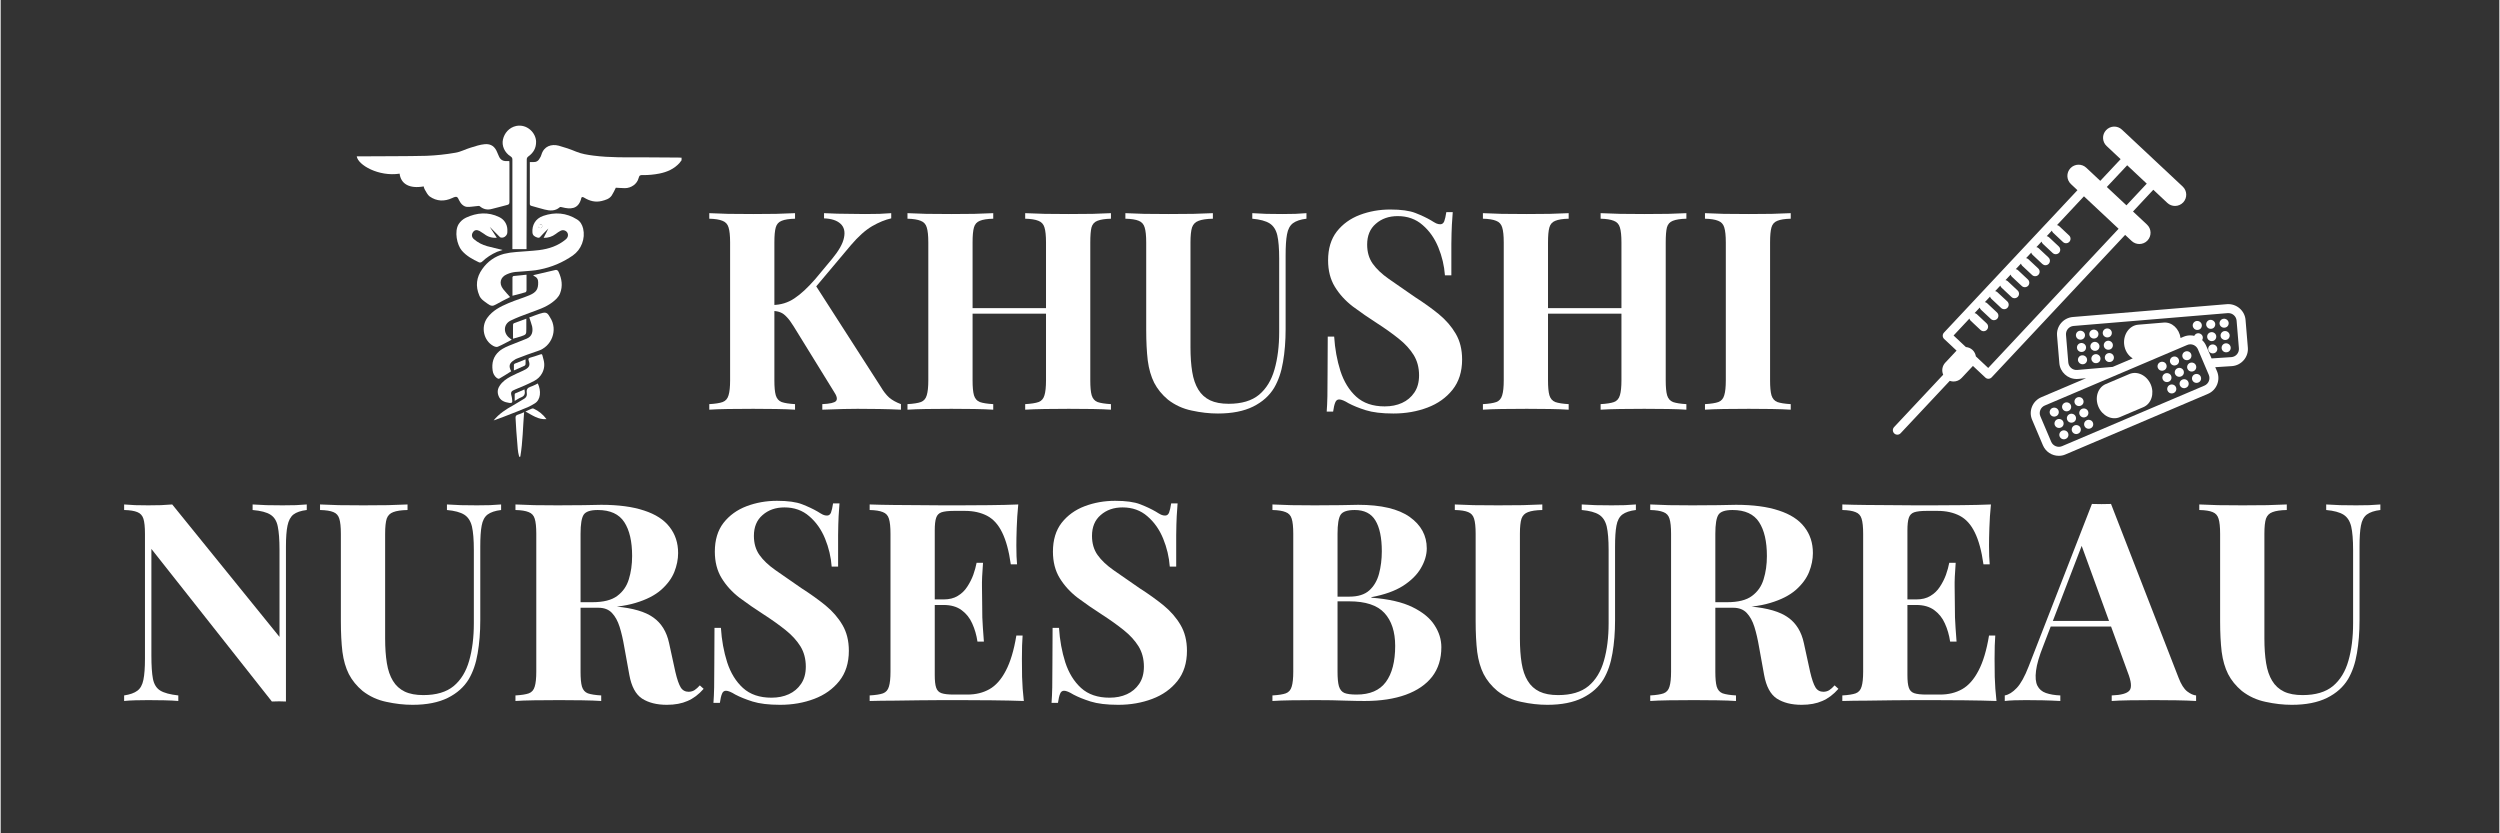 <svg xmlns="http://www.w3.org/2000/svg" xmlns:xlink="http://www.w3.org/1999/xlink" width="300" zoomAndPan="magnify" viewBox="0 0 224.88 75" height="100" preserveAspectRatio="xMidYMid meet" version="1.0"><rect x="0" y="0" width="224.88" height="75" fill="#333333" stroke="none"/><defs><g/><clipPath id="9d9abe4a3e"><path d="M 47 13 L 61.281 13 L 61.281 19 L 47 19 Z M 47 13 " clip-rule="nonzero"/></clipPath><clipPath id="9057b3a43a"><path d="M 32.047 12 L 46 12 L 46 19 L 32.047 19 Z M 32.047 12 " clip-rule="nonzero"/></clipPath><clipPath id="f6b3bf323e"><path d="M 45 11.137 L 49 11.137 L 49 23 L 45 23 Z M 45 11.137 " clip-rule="nonzero"/></clipPath><clipPath id="4194b9ee27"><path d="M 46 37 L 48 37 L 48 41.121 L 46 41.121 Z M 46 37 " clip-rule="nonzero"/></clipPath><clipPath id="721d2da776"><path d="M 170.246 11.137 L 197 11.137 L 197 40 L 170.246 40 Z M 170.246 11.137 " clip-rule="nonzero"/></clipPath><clipPath id="01e0409c7b"><path d="M 182 27 L 202.48 27 L 202.48 41.121 L 182 41.121 Z M 182 27 " clip-rule="nonzero"/></clipPath></defs><g clip-path="url(#9d9abe4a3e)"><path fill="#ffffff" d="M 47.613 14.586 L 47.93 14.586 C 48.195 14.602 48.391 14.488 48.512 14.25 C 48.582 14.148 48.637 14.039 48.668 13.922 C 48.898 13.152 49.566 12.938 50.23 13.113 C 50.762 13.258 51.281 13.434 51.789 13.648 C 52.293 13.855 52.816 13.934 53.34 14.004 C 54.848 14.199 56.359 14.16 57.871 14.16 L 60.977 14.18 L 61.422 14.199 C 61.328 14.363 61.219 14.52 61.098 14.664 C 60.613 15.207 59.973 15.484 59.281 15.621 C 58.801 15.715 58.316 15.762 57.828 15.758 C 57.582 15.75 57.484 15.75 57.414 16.027 C 57.285 16.559 56.742 16.934 56.18 16.934 C 55.906 16.934 55.629 16.902 55.363 16.895 C 55.254 17.137 55.133 17.367 54.996 17.594 C 54.781 17.91 54.434 18 54.09 18.09 C 53.516 18.227 53.004 18.09 52.52 17.793 C 52.363 17.695 52.273 17.703 52.234 17.902 L 52.234 17.922 C 51.965 18.84 51.277 18.848 50.527 18.652 C 50.457 18.633 50.359 18.613 50.316 18.652 C 49.902 19.016 49.43 18.977 48.957 18.859 C 48.48 18.738 48.156 18.633 47.75 18.523 C 47.613 18.484 47.625 18.395 47.625 18.285 L 47.625 14.586 Z M 47.613 14.586 " fill-opacity="1" fill-rule="nonzero"/></g><g clip-path="url(#9057b3a43a)"><path fill="#ffffff" d="M 35.906 15.629 C 34.023 15.918 32.156 14.852 32.047 14.07 L 32.711 14.07 C 34.586 14.051 36.461 14.07 38.324 14.023 C 39.195 13.988 40.062 13.898 40.922 13.746 C 41.387 13.676 41.82 13.43 42.285 13.293 C 42.746 13.152 43.133 13.016 43.566 12.977 C 44.148 12.926 44.496 13.203 44.703 13.746 C 44.75 13.855 44.789 13.961 44.84 14.062 C 44.969 14.367 45.199 14.512 45.531 14.496 L 45.777 14.496 C 45.777 14.566 45.789 14.633 45.789 14.691 L 45.789 18.176 C 45.789 18.324 45.758 18.406 45.59 18.445 C 45.137 18.551 44.684 18.699 44.219 18.801 C 43.809 18.918 43.445 18.84 43.121 18.562 C 43.082 18.523 42.984 18.531 42.914 18.543 C 42.609 18.562 42.305 18.633 41.996 18.621 C 41.691 18.613 41.414 18.355 41.266 18.039 C 41.117 17.723 41.078 17.613 40.645 17.82 C 39.945 18.148 39.242 18.129 38.602 17.676 C 38.414 17.535 38.305 17.277 38.176 17.07 C 38.125 16.98 38.09 16.879 38.07 16.777 C 36.797 17.004 36.016 16.559 35.906 15.629 Z M 35.906 15.629 " fill-opacity="1" fill-rule="nonzero"/></g><path fill="#ffffff" d="M 52.422 20.566 C 52.332 20.219 52.176 19.934 51.867 19.746 C 50.902 19.145 49.883 19.066 48.828 19.43 C 48.105 19.68 47.812 20.289 47.859 20.922 C 47.879 21.199 48.066 21.297 48.285 21.375 C 48.348 21.402 48.414 21.406 48.48 21.387 L 48.719 21.148 C 48.773 21.082 48.832 21.02 48.898 20.961 L 49.293 20.566 L 48.867 21.406 C 49.27 21.414 49.633 21.301 49.953 21.059 C 50.09 20.949 50.234 20.855 50.387 20.773 C 50.496 20.715 50.613 20.703 50.734 20.734 C 51.098 20.844 51.176 21.277 50.871 21.535 C 50.172 22.125 49.34 22.402 48.441 22.512 C 47.773 22.59 47.082 22.621 46.398 22.68 C 46.027 22.703 45.656 22.762 45.293 22.848 C 44.48 23.07 43.828 23.527 43.34 24.219 C 42.816 24.957 42.719 25.75 43.074 26.586 C 43.211 26.934 43.527 27.121 43.824 27.336 C 44.121 27.555 44.289 27.574 44.582 27.398 C 44.879 27.219 45.461 26.934 45.848 26.734 C 45.641 26.5 45.422 26.27 45.227 26.023 C 44.82 25.5 44.969 24.938 45.562 24.684 C 46.152 24.426 46.527 24.477 47.02 24.426 C 47.516 24.375 48.02 24.367 48.504 24.258 C 49.586 24.047 50.586 23.625 51.492 22.996 C 51.879 22.719 52.156 22.363 52.324 21.922 C 52.492 21.48 52.527 21.027 52.422 20.566 Z M 48.57 20.527 C 48.461 20.527 48.402 20.469 48.402 20.359 C 48.402 20.246 48.461 20.191 48.57 20.191 C 48.684 20.191 48.738 20.246 48.738 20.359 C 48.734 20.465 48.676 20.52 48.57 20.527 Z M 48.57 20.527 " fill-opacity="1" fill-rule="nonzero"/><path fill="#ffffff" d="M 48.738 20.359 C 48.738 20.469 48.684 20.527 48.57 20.527 C 48.461 20.527 48.402 20.469 48.402 20.359 C 48.402 20.246 48.461 20.191 48.57 20.191 C 48.684 20.191 48.738 20.246 48.738 20.359 Z M 48.738 20.359 " fill-opacity="1" fill-rule="nonzero"/><path fill="#ffffff" d="M 48.48 21.387 L 48.719 21.148 C 48.695 21.168 48.676 21.191 48.66 21.219 C 48.613 21.285 48.555 21.344 48.48 21.387 Z M 48.48 21.387 " fill-opacity="1" fill-rule="nonzero"/><g clip-path="url(#f6b3bf323e)"><path fill="#ffffff" d="M 48.188 12.75 C 48.195 13.332 47.949 13.746 47.504 14.07 C 47.387 14.148 47.336 14.258 47.348 14.398 C 47.34 16.902 47.336 19.418 47.328 21.938 L 47.328 22.422 L 46.055 22.422 L 46.055 14.406 C 46.07 14.258 46.016 14.148 45.887 14.07 C 45.352 13.734 45.078 13.113 45.207 12.551 C 45.332 11.988 45.75 11.477 46.398 11.336 C 47.387 11.141 48.176 11.969 48.188 12.75 Z M 48.188 12.75 " fill-opacity="1" fill-rule="nonzero"/></g><path fill="#ffffff" d="M 45.996 30.574 C 45.562 30.801 45.164 31.027 44.742 31.207 C 44.633 31.258 44.445 31.195 44.328 31.129 C 43.457 30.645 43.203 29.422 43.793 28.609 C 44.266 27.949 44.969 27.594 45.688 27.289 C 46.41 26.98 46.98 26.832 47.605 26.566 C 48.227 26.301 48.383 25.996 48.375 25.422 C 48.383 25.156 48.27 24.965 48.027 24.852 C 48 24.84 47.98 24.809 47.918 24.77 L 48.75 24.574 L 49.883 24.309 C 49.949 24.281 50.016 24.285 50.082 24.316 C 50.145 24.348 50.188 24.395 50.211 24.465 C 50.504 25.086 50.605 25.738 50.348 26.398 C 50.211 26.754 49.922 27 49.637 27.219 C 49.035 27.672 48.324 27.891 47.633 28.148 C 46.941 28.402 46.457 28.582 45.906 28.848 C 45.207 29.184 45.234 30.031 45.828 30.445 Z M 45.996 30.574 " fill-opacity="1" fill-rule="nonzero"/><path fill="#ffffff" d="M 45.602 20.852 C 45.609 21.008 45.559 21.141 45.445 21.246 C 45.336 21.355 45.203 21.402 45.047 21.387 C 44.977 21.375 44.922 21.344 44.879 21.285 C 44.582 21 44.309 20.703 44.02 20.418 L 44.652 21.395 C 44.227 21.434 43.844 21.316 43.508 21.051 L 43.094 20.785 C 42.836 20.656 42.648 20.695 42.512 20.891 C 42.371 21.09 42.371 21.336 42.59 21.523 C 42.941 21.824 43.34 22.035 43.785 22.156 L 45.176 22.5 L 44.684 22.66 C 44.176 22.879 43.723 23.176 43.32 23.559 C 43.246 23.621 43.16 23.641 43.062 23.617 C 42.48 23.34 41.918 23.043 41.492 22.539 C 41.07 22.035 40.812 20.832 41.219 20.172 C 41.383 19.914 41.605 19.723 41.879 19.59 C 42.855 19.137 43.871 19.047 44.871 19.539 C 45.086 19.641 45.258 19.789 45.391 19.984 C 45.52 20.184 45.59 20.398 45.602 20.637 Z M 45.602 20.852 " fill-opacity="1" fill-rule="nonzero"/><path fill="#ffffff" d="M 47.574 28.57 C 47.98 28.434 48.375 28.254 48.797 28.156 C 49.223 28.059 49.312 28.363 49.461 28.59 C 50.172 29.695 49.598 31.207 48.336 31.59 C 47.711 31.789 47.109 32.027 46.508 32.254 C 46.406 32.289 46.309 32.336 46.223 32.402 C 45.77 32.688 45.699 32.934 45.945 33.418 C 45.59 33.645 45.234 33.871 44.871 34.078 C 44.832 34.109 44.711 34.07 44.652 34.02 C 44.438 33.848 44.312 33.621 44.277 33.348 C 44.18 32.668 44.336 32.074 44.871 31.609 C 45.227 31.305 45.66 31.148 46.082 30.98 L 47.328 30.484 C 47.852 30.277 47.918 29.816 47.832 29.379 C 47.773 29.133 47.672 28.887 47.574 28.57 Z M 47.574 28.57 " fill-opacity="1" fill-rule="nonzero"/><path fill="#ffffff" d="M 48.867 32.402 C 48.973 32.812 48.93 33.207 48.73 33.586 C 48.566 33.887 48.332 34.117 48.027 34.277 C 47.465 34.574 46.883 34.82 46.301 35.055 C 45.945 35.195 45.875 35.293 45.984 35.668 C 46.012 35.773 46.027 35.879 46.035 35.984 C 46.074 36.23 46.016 36.289 45.777 36.262 C 45.352 36.199 44.969 36.062 44.809 35.629 C 44.684 35.309 44.719 35.008 44.91 34.719 C 45.156 34.336 45.52 34.09 45.906 33.883 C 46.293 33.676 46.637 33.535 47 33.367 L 47.23 33.25 C 47.586 33.043 47.664 32.855 47.523 32.461 C 47.465 32.301 47.496 32.234 47.672 32.184 C 47.852 32.133 48.273 32.008 48.57 31.898 C 48.68 31.859 48.73 31.867 48.758 31.988 C 48.789 32.105 48.828 32.262 48.867 32.402 Z M 48.867 32.402 " fill-opacity="1" fill-rule="nonzero"/><path fill="#ffffff" d="M 44.367 37.84 C 44.852 37.238 45.48 36.832 46.145 36.469 C 46.457 36.289 46.766 36.102 47.07 35.914 C 47.305 35.789 47.398 35.594 47.348 35.332 C 47.309 35.047 47.418 34.898 47.684 34.809 C 47.949 34.719 48.129 34.613 48.344 34.512 C 48.66 35.176 48.609 35.984 48.066 36.309 C 47.867 36.434 47.66 36.547 47.445 36.645 C 46.73 36.941 46.008 37.227 45.285 37.504 Z M 44.367 37.84 " fill-opacity="1" fill-rule="nonzero"/><path fill="#ffffff" d="M 46.062 26.617 C 46.062 26.043 46.055 25.5 46.062 24.949 C 46.078 24.898 46.105 24.863 46.152 24.84 L 47.328 24.723 L 47.328 25.344 C 47.328 25.609 47.336 25.875 47.328 26.145 C 47.328 26.203 47.277 26.293 47.238 26.301 C 46.863 26.418 46.48 26.508 46.062 26.617 Z M 46.062 26.617 " fill-opacity="1" fill-rule="nonzero"/><g clip-path="url(#4194b9ee27)"><path fill="#ffffff" d="M 46.715 41.117 C 46.68 41.117 46.66 41.102 46.656 41.066 C 46.598 40.855 46.559 40.637 46.539 40.414 C 46.5 39.883 46.449 39.34 46.41 38.809 C 46.371 38.273 46.371 38.016 46.34 37.621 C 46.332 37.473 46.371 37.387 46.508 37.336 C 46.715 37.27 46.914 37.188 47.109 37.098 C 47 38.453 46.992 39.766 46.773 41.066 C 46.77 41.102 46.75 41.117 46.715 41.117 Z M 46.715 41.117 " fill-opacity="1" fill-rule="nonzero"/></g><path fill="#ffffff" d="M 46.113 30.484 C 46.113 30.043 46.102 29.629 46.113 29.211 C 46.121 29.164 46.145 29.125 46.184 29.094 L 47.309 28.68 L 47.309 29.586 C 47.309 30.109 47.309 30.109 46.824 30.277 Z M 46.113 30.484 " fill-opacity="1" fill-rule="nonzero"/><path fill="#ffffff" d="M 47.23 37.039 C 47.465 36.93 47.633 36.844 47.812 36.773 C 47.859 36.754 47.91 36.754 47.961 36.773 C 48.43 36.988 48.816 37.305 49.125 37.723 C 48.375 37.781 47.852 37.367 47.23 37.039 Z M 47.23 37.039 " fill-opacity="1" fill-rule="nonzero"/><path fill="#ffffff" d="M 47.238 32.34 C 47.238 32.52 47.25 32.648 47.238 32.785 C 47.227 32.832 47.203 32.871 47.168 32.906 L 46.191 33.34 C 46.191 33.141 46.184 32.992 46.191 32.836 C 46.199 32.785 46.227 32.75 46.27 32.727 Z M 47.238 32.34 " fill-opacity="1" fill-rule="nonzero"/><path fill="#ffffff" d="M 47.141 35.047 C 47.219 35.391 47.18 35.617 46.875 35.746 C 46.566 35.875 46.5 35.953 46.262 36.082 L 46.262 35.512 C 46.262 35.473 46.273 35.438 46.301 35.41 Z M 47.141 35.047 " fill-opacity="1" fill-rule="nonzero"/><path fill="#ffffff" d="M 45.215 20.328 C 45.215 20.441 45.16 20.496 45.047 20.496 C 44.934 20.496 44.879 20.441 44.879 20.328 C 44.879 20.219 44.934 20.16 45.047 20.16 C 45.16 20.16 45.215 20.219 45.215 20.328 Z M 45.215 20.328 " fill-opacity="1" fill-rule="nonzero"/><path fill="#ffffff" d="M 48.531 20.25 C 48.531 20.363 48.477 20.418 48.363 20.418 C 48.254 20.418 48.195 20.363 48.195 20.25 C 48.195 20.137 48.254 20.082 48.363 20.082 C 48.477 20.082 48.531 20.137 48.531 20.25 Z M 48.531 20.25 " fill-opacity="1" fill-rule="nonzero"/><g clip-path="url(#721d2da776)"><path fill="#ffffff" d="M 191.789 21.688 C 191.984 21.871 192.23 21.961 192.48 21.961 C 192.75 21.961 193.02 21.855 193.215 21.645 C 193.598 21.234 193.578 20.598 193.172 20.215 L 191.91 19.035 L 193.738 17.078 L 195 18.262 C 195.195 18.445 195.445 18.535 195.691 18.535 C 195.961 18.535 196.23 18.426 196.43 18.215 C 196.809 17.809 196.789 17.168 196.383 16.789 L 190.914 11.668 C 190.508 11.285 189.871 11.305 189.488 11.715 C 189.105 12.121 189.129 12.758 189.535 13.141 L 190.797 14.324 L 188.965 16.277 L 187.703 15.094 C 187.297 14.715 186.66 14.734 186.277 15.141 C 185.895 15.547 185.918 16.188 186.324 16.566 L 186.91 17.117 L 174.895 29.938 C 174.742 30.102 174.75 30.355 174.914 30.508 L 176.031 31.555 L 175.016 32.637 C 174.734 32.938 174.672 33.367 174.828 33.723 L 170.406 38.441 C 170.254 38.605 170.262 38.859 170.426 39.012 C 170.504 39.086 170.602 39.121 170.703 39.121 C 170.809 39.121 170.918 39.078 170.996 38.992 L 175.418 34.277 C 175.527 34.312 175.641 34.336 175.754 34.336 C 176.023 34.336 176.293 34.227 176.488 34.016 L 177.504 32.934 L 178.621 33.98 C 178.695 34.051 178.793 34.09 178.895 34.09 C 178.902 34.09 178.906 34.09 178.91 34.09 C 179.016 34.086 179.117 34.039 179.191 33.961 L 191.203 21.141 Z M 191.387 14.875 L 193.148 16.527 L 191.32 18.48 L 189.555 16.828 Z M 178.879 33.117 L 177.77 32.078 C 177.734 31.863 177.637 31.656 177.469 31.496 C 177.297 31.336 177.086 31.254 176.867 31.234 L 175.762 30.195 L 177.191 28.668 C 177.207 28.742 177.238 28.809 177.297 28.863 L 178.188 29.699 C 178.266 29.77 178.367 29.809 178.465 29.809 C 178.574 29.809 178.68 29.766 178.758 29.68 C 178.914 29.516 178.902 29.262 178.742 29.109 L 177.852 28.273 C 177.793 28.219 177.723 28.191 177.652 28.18 L 178.117 27.68 C 178.137 27.75 178.168 27.82 178.227 27.875 L 179.117 28.707 C 179.195 28.781 179.293 28.816 179.391 28.816 C 179.5 28.816 179.609 28.773 179.688 28.691 C 179.84 28.527 179.832 28.273 179.668 28.121 L 178.777 27.285 C 178.719 27.23 178.648 27.203 178.578 27.191 L 179.047 26.691 C 179.062 26.762 179.094 26.832 179.152 26.883 L 180.043 27.719 C 180.121 27.793 180.219 27.828 180.32 27.828 C 180.426 27.828 180.535 27.785 180.613 27.699 C 180.766 27.539 180.758 27.281 180.598 27.129 L 179.703 26.297 C 179.648 26.242 179.578 26.215 179.504 26.199 L 179.973 25.703 C 179.992 25.773 180.023 25.84 180.082 25.895 L 180.973 26.73 C 181.051 26.805 181.148 26.84 181.246 26.84 C 181.355 26.84 181.461 26.797 181.543 26.711 C 181.695 26.551 181.688 26.293 181.523 26.141 L 180.633 25.305 C 180.574 25.25 180.504 25.227 180.434 25.211 L 180.902 24.711 C 180.918 24.781 180.949 24.852 181.008 24.906 L 181.898 25.738 C 181.977 25.812 182.074 25.848 182.176 25.848 C 182.281 25.848 182.391 25.805 182.469 25.723 C 182.621 25.559 182.613 25.305 182.449 25.152 L 181.559 24.316 C 181.504 24.262 181.434 24.234 181.359 24.223 L 181.828 23.723 C 181.848 23.793 181.879 23.859 181.934 23.914 L 182.828 24.75 C 182.906 24.824 183.004 24.859 183.102 24.859 C 183.211 24.859 183.32 24.816 183.398 24.73 C 183.551 24.57 183.543 24.312 183.379 24.16 L 182.488 23.324 C 182.43 23.273 182.359 23.246 182.289 23.23 L 182.754 22.734 C 182.773 22.805 182.805 22.871 182.863 22.926 L 183.754 23.762 C 183.832 23.832 183.93 23.871 184.031 23.871 C 184.137 23.871 184.246 23.828 184.324 23.742 C 184.477 23.578 184.469 23.324 184.305 23.172 L 183.414 22.336 C 183.359 22.281 183.289 22.254 183.215 22.242 L 183.684 21.742 C 183.703 21.812 183.734 21.883 183.789 21.938 L 184.68 22.77 C 184.758 22.844 184.859 22.879 184.957 22.879 C 185.066 22.879 185.172 22.836 185.254 22.754 C 185.406 22.59 185.395 22.336 185.234 22.184 L 184.344 21.348 C 184.285 21.293 184.215 21.266 184.145 21.254 L 184.609 20.754 C 184.629 20.824 184.66 20.891 184.719 20.945 L 185.609 21.781 C 185.688 21.855 185.785 21.891 185.887 21.891 C 185.992 21.891 186.102 21.848 186.18 21.762 C 186.332 21.602 186.324 21.344 186.16 21.191 L 185.27 20.355 C 185.211 20.301 185.141 20.273 185.07 20.258 L 187.496 17.668 L 190.613 20.59 Z M 178.879 33.117 " fill-opacity="1" fill-rule="nonzero"/></g><path fill="#ffffff" d="M 191.582 33.664 L 189.457 34.566 C 188.742 34.871 188.449 35.781 188.797 36.605 C 189.148 37.426 190.008 37.848 190.723 37.543 L 192.848 36.641 C 193.562 36.336 193.855 35.422 193.508 34.602 C 193.156 33.781 192.297 33.359 191.582 33.664 Z M 191.582 33.664 " fill-opacity="1" fill-rule="nonzero"/><path fill="#ffffff" d="M 187.754 37.816 C 187.551 37.902 187.453 38.141 187.543 38.344 C 187.605 38.496 187.758 38.59 187.914 38.59 C 187.965 38.59 188.02 38.578 188.07 38.559 L 188.094 38.547 C 188.301 38.461 188.383 38.23 188.297 38.023 C 188.211 37.82 187.961 37.727 187.754 37.816 Z M 187.754 37.816 " fill-opacity="1" fill-rule="nonzero"/><path fill="#ffffff" d="M 186.641 38.289 C 186.434 38.379 186.34 38.613 186.426 38.82 C 186.492 38.973 186.641 39.066 186.797 39.066 C 186.852 39.066 186.906 39.055 186.957 39.031 L 186.98 39.023 C 187.184 38.934 187.27 38.703 187.18 38.496 C 187.094 38.293 186.844 38.203 186.641 38.289 Z M 186.641 38.289 " fill-opacity="1" fill-rule="nonzero"/><path fill="#ffffff" d="M 185.527 38.762 C 185.32 38.852 185.223 39.086 185.312 39.293 C 185.375 39.445 185.527 39.539 185.684 39.539 C 185.734 39.539 185.789 39.527 185.84 39.508 L 185.863 39.496 C 186.07 39.41 186.152 39.176 186.066 38.973 C 185.98 38.766 185.73 38.676 185.527 38.762 Z M 185.527 38.762 " fill-opacity="1" fill-rule="nonzero"/><path fill="#ffffff" d="M 187.66 37.527 C 187.863 37.441 187.949 37.207 187.863 37.004 C 187.773 36.797 187.527 36.707 187.32 36.793 C 187.117 36.879 187.02 37.117 187.105 37.32 C 187.172 37.477 187.32 37.57 187.477 37.57 C 187.531 37.57 187.582 37.559 187.637 37.535 Z M 187.66 37.527 " fill-opacity="1" fill-rule="nonzero"/><path fill="#ffffff" d="M 186.547 38 C 186.754 37.91 186.836 37.676 186.746 37.473 C 186.656 37.27 186.406 37.18 186.203 37.27 C 185.996 37.359 185.902 37.598 185.992 37.801 C 186.059 37.953 186.207 38.043 186.363 38.043 C 186.418 38.043 186.473 38.031 186.523 38.008 Z M 186.547 38 " fill-opacity="1" fill-rule="nonzero"/><path fill="#ffffff" d="M 185.43 38.477 C 185.637 38.387 185.719 38.156 185.633 37.949 C 185.547 37.746 185.297 37.656 185.09 37.742 C 184.887 37.828 184.789 38.066 184.875 38.27 C 184.941 38.426 185.09 38.516 185.25 38.516 C 185.301 38.516 185.355 38.508 185.406 38.484 Z M 185.43 38.477 " fill-opacity="1" fill-rule="nonzero"/><path fill="#ffffff" d="M 187.043 36.547 C 187.098 36.547 187.148 36.535 187.203 36.516 L 187.227 36.504 C 187.43 36.418 187.516 36.184 187.426 35.98 C 187.34 35.773 187.094 35.684 186.887 35.77 C 186.68 35.859 186.586 36.094 186.672 36.301 C 186.738 36.453 186.887 36.547 187.043 36.547 Z M 187.043 36.547 " fill-opacity="1" fill-rule="nonzero"/><path fill="#ffffff" d="M 185.93 37.02 C 185.98 37.02 186.035 37.012 186.086 36.988 L 186.109 36.98 C 186.316 36.891 186.398 36.66 186.312 36.453 C 186.223 36.25 185.977 36.156 185.77 36.246 C 185.566 36.336 185.469 36.57 185.559 36.777 C 185.625 36.93 185.773 37.02 185.93 37.02 Z M 185.93 37.02 " fill-opacity="1" fill-rule="nonzero"/><path fill="#ffffff" d="M 184.996 37.453 C 185.199 37.367 185.285 37.133 185.199 36.93 C 185.109 36.723 184.863 36.633 184.656 36.719 C 184.453 36.805 184.355 37.043 184.441 37.25 C 184.508 37.402 184.656 37.496 184.812 37.496 C 184.867 37.496 184.922 37.484 184.973 37.461 Z M 184.996 37.453 " fill-opacity="1" fill-rule="nonzero"/><path fill="#ffffff" d="M 197.465 33.688 C 197.258 33.773 197.164 34.012 197.25 34.215 C 197.316 34.371 197.465 34.461 197.621 34.461 C 197.672 34.461 197.727 34.453 197.777 34.43 L 197.801 34.422 C 198.008 34.332 198.09 34.102 198.004 33.895 C 197.918 33.691 197.668 33.602 197.465 33.688 Z M 197.465 33.688 " fill-opacity="1" fill-rule="nonzero"/><path fill="#ffffff" d="M 196.348 34.164 C 196.141 34.25 196.047 34.488 196.137 34.695 C 196.203 34.844 196.352 34.938 196.508 34.938 C 196.559 34.938 196.613 34.926 196.664 34.902 L 196.688 34.895 C 196.895 34.805 196.977 34.574 196.887 34.367 C 196.801 34.164 196.551 34.074 196.348 34.164 Z M 196.348 34.164 " fill-opacity="1" fill-rule="nonzero"/><path fill="#ffffff" d="M 195.234 34.637 C 195.027 34.723 194.934 34.961 195.02 35.164 C 195.086 35.316 195.234 35.41 195.391 35.41 C 195.445 35.41 195.5 35.398 195.551 35.379 L 195.574 35.367 C 195.777 35.281 195.863 35.047 195.773 34.844 C 195.688 34.637 195.438 34.547 195.234 34.637 Z M 195.234 34.637 " fill-opacity="1" fill-rule="nonzero"/><path fill="#ffffff" d="M 197.367 33.398 C 197.57 33.312 197.656 33.082 197.57 32.875 C 197.484 32.668 197.234 32.578 197.031 32.664 C 196.824 32.75 196.727 32.988 196.812 33.191 C 196.879 33.348 197.027 33.441 197.188 33.441 C 197.238 33.441 197.293 33.43 197.344 33.41 Z M 197.367 33.398 " fill-opacity="1" fill-rule="nonzero"/><path fill="#ffffff" d="M 196.254 33.871 C 196.457 33.785 196.543 33.555 196.457 33.348 C 196.367 33.145 196.121 33.051 195.914 33.141 C 195.707 33.227 195.613 33.465 195.699 33.668 C 195.766 33.82 195.914 33.914 196.07 33.914 C 196.125 33.914 196.176 33.902 196.23 33.883 Z M 196.254 33.871 " fill-opacity="1" fill-rule="nonzero"/><path fill="#ffffff" d="M 195.141 34.348 C 195.344 34.258 195.426 34.027 195.34 33.82 C 195.254 33.617 195.004 33.527 194.797 33.613 C 194.594 33.703 194.496 33.938 194.586 34.145 C 194.652 34.297 194.801 34.387 194.957 34.387 C 195.012 34.387 195.062 34.379 195.117 34.355 Z M 195.141 34.348 " fill-opacity="1" fill-rule="nonzero"/><path fill="#ffffff" d="M 196.754 32.418 C 196.805 32.418 196.855 32.41 196.91 32.387 L 196.934 32.379 C 197.137 32.289 197.223 32.059 197.137 31.852 C 197.051 31.648 196.801 31.555 196.598 31.645 C 196.391 31.73 196.293 31.965 196.379 32.172 C 196.445 32.324 196.594 32.418 196.754 32.418 Z M 196.754 32.418 " fill-opacity="1" fill-rule="nonzero"/><path fill="#ffffff" d="M 195.637 32.895 C 195.691 32.895 195.742 32.883 195.797 32.859 L 195.82 32.852 C 196.023 32.762 196.109 32.531 196.02 32.328 C 195.934 32.121 195.688 32.031 195.48 32.117 C 195.273 32.203 195.18 32.441 195.266 32.645 C 195.332 32.801 195.48 32.895 195.637 32.895 Z M 195.637 32.895 " fill-opacity="1" fill-rule="nonzero"/><path fill="#ffffff" d="M 194.707 33.324 C 194.91 33.234 194.992 33 194.902 32.797 C 194.816 32.59 194.566 32.504 194.359 32.594 C 194.156 32.684 194.062 32.918 194.152 33.125 C 194.219 33.277 194.367 33.367 194.523 33.367 C 194.578 33.367 194.633 33.355 194.684 33.332 Z M 194.707 33.324 " fill-opacity="1" fill-rule="nonzero"/><g clip-path="url(#01e0409c7b)"><path fill="#ffffff" d="M 200.367 27.375 L 186.488 28.531 C 185.641 28.605 185.004 29.355 185.074 30.203 L 185.281 32.688 C 185.348 33.484 186.027 34.109 186.824 34.109 C 186.867 34.109 186.91 34.109 186.953 34.105 L 187.684 34.039 L 183.648 35.754 C 183.27 35.918 182.973 36.219 182.82 36.602 C 182.664 36.984 182.668 37.406 182.832 37.785 L 183.805 40.082 C 184.051 40.656 184.609 41.023 185.23 41.023 C 185.441 41.023 185.645 40.984 185.836 40.898 L 198.652 35.449 C 199.438 35.117 199.805 34.207 199.473 33.418 L 199.312 33.047 L 200.832 32.949 C 201.246 32.914 201.617 32.719 201.887 32.402 C 202.152 32.09 202.281 31.688 202.246 31.277 L 202.039 28.789 C 201.969 27.953 201.219 27.309 200.367 27.375 Z M 198.336 34.707 L 185.52 40.156 C 185.152 40.316 184.707 40.129 184.551 39.766 L 183.574 37.469 C 183.496 37.289 183.496 37.086 183.57 36.902 C 183.645 36.719 183.785 36.574 183.965 36.5 L 196.781 31.051 C 196.875 31.008 196.973 30.988 197.07 30.988 C 197.367 30.988 197.637 31.168 197.754 31.441 L 198.73 33.734 C 198.891 34.113 198.715 34.547 198.336 34.707 Z M 201.27 31.883 C 201.141 32.035 200.961 32.125 200.766 32.141 L 198.98 32.258 L 198.496 31.125 C 198.41 30.926 198.285 30.75 198.133 30.609 C 198.176 30.535 198.203 30.453 198.195 30.363 C 198.18 30.141 197.969 29.977 197.75 29.992 C 197.602 30.004 197.484 30.102 197.422 30.227 C 197.309 30.199 197.191 30.184 197.07 30.184 C 196.863 30.184 196.66 30.223 196.465 30.305 L 196.191 30.422 C 196.074 29.586 195.418 28.969 194.68 29.031 L 192.375 29.223 C 191.602 29.289 191.039 30.062 191.109 30.953 C 191.16 31.527 191.465 32.004 191.887 32.254 L 190.082 33.02 L 186.887 33.297 C 186.477 33.332 186.121 33.023 186.086 32.621 L 185.879 30.137 C 185.848 29.73 186.148 29.371 186.559 29.336 L 200.438 28.18 C 200.457 28.18 200.477 28.18 200.5 28.18 C 200.879 28.18 201.203 28.477 201.234 28.859 L 201.441 31.344 C 201.457 31.539 201.398 31.73 201.27 31.883 Z M 201.27 31.883 " fill-opacity="1" fill-rule="nonzero"/></g><path fill="#ffffff" d="M 189.738 31.777 C 189.516 31.797 189.352 31.992 189.375 32.215 C 189.395 32.426 189.57 32.582 189.773 32.582 C 189.789 32.582 189.801 32.582 189.812 32.578 L 189.84 32.578 C 190.059 32.559 190.211 32.363 190.191 32.141 C 190.168 31.918 189.961 31.754 189.738 31.777 Z M 189.738 31.777 " fill-opacity="1" fill-rule="nonzero"/><path fill="#ffffff" d="M 188.535 31.875 C 188.312 31.895 188.145 32.09 188.164 32.312 C 188.184 32.523 188.359 32.684 188.566 32.684 C 188.578 32.684 188.59 32.684 188.602 32.68 L 188.629 32.68 C 188.852 32.66 189 32.465 188.984 32.242 C 188.965 32.02 188.758 31.852 188.535 31.875 Z M 188.535 31.875 " fill-opacity="1" fill-rule="nonzero"/><path fill="#ffffff" d="M 187.328 31.977 C 187.105 31.992 186.941 32.188 186.957 32.41 C 186.977 32.621 187.152 32.781 187.359 32.781 C 187.371 32.781 187.383 32.781 187.395 32.781 L 187.418 32.781 C 187.641 32.762 187.793 32.57 187.777 32.348 C 187.758 32.125 187.547 31.961 187.328 31.977 Z M 187.328 31.977 " fill-opacity="1" fill-rule="nonzero"/><path fill="#ffffff" d="M 189.684 31.477 C 189.695 31.477 189.707 31.477 189.719 31.473 L 189.742 31.473 C 189.965 31.453 190.117 31.258 190.098 31.035 C 190.078 30.812 189.871 30.648 189.648 30.668 C 189.426 30.688 189.262 30.883 189.281 31.105 C 189.297 31.316 189.477 31.477 189.684 31.477 Z M 189.684 31.477 " fill-opacity="1" fill-rule="nonzero"/><path fill="#ffffff" d="M 188.477 31.574 C 188.488 31.574 188.5 31.574 188.512 31.574 L 188.535 31.574 C 188.758 31.555 188.91 31.359 188.891 31.137 C 188.871 30.914 188.664 30.75 188.441 30.77 C 188.219 30.789 188.055 30.984 188.074 31.207 C 188.094 31.418 188.27 31.574 188.477 31.574 Z M 188.477 31.574 " fill-opacity="1" fill-rule="nonzero"/><path fill="#ffffff" d="M 187.27 31.676 C 187.277 31.676 187.289 31.676 187.297 31.676 L 187.324 31.672 C 187.547 31.656 187.699 31.465 187.684 31.242 C 187.668 31.02 187.465 30.855 187.242 30.871 C 187.02 30.887 186.852 31.078 186.867 31.301 C 186.883 31.516 187.059 31.676 187.27 31.676 Z M 187.27 31.676 " fill-opacity="1" fill-rule="nonzero"/><path fill="#ffffff" d="M 189.59 30.367 C 189.602 30.367 189.613 30.367 189.625 30.367 L 189.652 30.363 C 189.871 30.348 190.023 30.152 190.004 29.93 C 189.988 29.707 189.781 29.539 189.555 29.562 C 189.332 29.582 189.168 29.777 189.188 30 C 189.207 30.211 189.383 30.367 189.59 30.367 Z M 189.59 30.367 " fill-opacity="1" fill-rule="nonzero"/><path fill="#ffffff" d="M 188.383 30.469 C 188.395 30.469 188.402 30.469 188.414 30.469 L 188.438 30.465 C 188.66 30.449 188.816 30.258 188.801 30.035 C 188.785 29.812 188.578 29.652 188.355 29.664 C 188.133 29.68 187.965 29.871 187.98 30.094 C 187.996 30.305 188.172 30.469 188.383 30.469 Z M 188.383 30.469 " fill-opacity="1" fill-rule="nonzero"/><path fill="#ffffff" d="M 187.176 30.57 C 187.184 30.57 187.195 30.57 187.203 30.57 L 187.23 30.566 C 187.453 30.551 187.605 30.359 187.59 30.137 C 187.574 29.914 187.367 29.75 187.148 29.766 C 186.926 29.781 186.758 29.973 186.773 30.195 C 186.789 30.406 186.965 30.57 187.176 30.57 Z M 187.176 30.57 " fill-opacity="1" fill-rule="nonzero"/><path fill="#ffffff" d="M 200.254 30.898 C 200.031 30.918 199.867 31.113 199.887 31.336 C 199.902 31.547 200.078 31.707 200.289 31.707 C 200.301 31.707 200.312 31.707 200.324 31.703 L 200.348 31.703 C 200.57 31.684 200.723 31.488 200.703 31.266 C 200.684 31.043 200.473 30.879 200.254 30.898 Z M 200.254 30.898 " fill-opacity="1" fill-rule="nonzero"/><path fill="#ffffff" d="M 199.047 31 C 198.824 31.02 198.66 31.215 198.68 31.438 C 198.699 31.648 198.875 31.805 199.082 31.805 C 199.094 31.805 199.105 31.805 199.117 31.805 L 199.141 31.801 C 199.363 31.781 199.516 31.59 199.496 31.367 C 199.477 31.145 199.27 30.98 199.047 31 Z M 199.047 31 " fill-opacity="1" fill-rule="nonzero"/><path fill="#ffffff" d="M 200.195 30.598 C 200.207 30.598 200.219 30.598 200.23 30.598 L 200.254 30.594 C 200.477 30.578 200.629 30.383 200.609 30.16 C 200.59 29.938 200.379 29.773 200.16 29.793 C 199.938 29.812 199.773 30.008 199.793 30.23 C 199.812 30.441 199.988 30.598 200.195 30.598 Z M 200.195 30.598 " fill-opacity="1" fill-rule="nonzero"/><path fill="#ffffff" d="M 198.988 30.699 C 199 30.699 199.012 30.699 199.023 30.699 L 199.051 30.695 C 199.27 30.676 199.422 30.48 199.402 30.258 C 199.383 30.039 199.18 29.871 198.953 29.895 C 198.73 29.914 198.566 30.109 198.586 30.332 C 198.605 30.543 198.781 30.699 198.988 30.699 Z M 198.988 30.699 " fill-opacity="1" fill-rule="nonzero"/><path fill="#ffffff" d="M 200.105 29.492 C 200.113 29.492 200.129 29.492 200.137 29.492 L 200.164 29.488 C 200.387 29.469 200.539 29.273 200.52 29.055 C 200.5 28.832 200.289 28.664 200.07 28.688 C 199.848 28.707 199.684 28.902 199.699 29.125 C 199.719 29.332 199.895 29.492 200.105 29.492 Z M 200.105 29.492 " fill-opacity="1" fill-rule="nonzero"/><path fill="#ffffff" d="M 198.895 29.594 C 198.906 29.594 198.918 29.594 198.93 29.59 L 198.953 29.59 C 199.176 29.574 199.328 29.379 199.312 29.156 C 199.293 28.934 199.086 28.773 198.863 28.785 C 198.645 28.805 198.477 29 198.496 29.223 C 198.512 29.434 198.688 29.594 198.895 29.594 Z M 198.895 29.594 " fill-opacity="1" fill-rule="nonzero"/><path fill="#ffffff" d="M 197.656 28.887 C 197.438 28.906 197.27 29.098 197.285 29.32 C 197.305 29.531 197.48 29.695 197.688 29.695 C 197.699 29.695 197.711 29.691 197.723 29.691 L 197.746 29.691 C 197.969 29.672 198.121 29.48 198.105 29.258 C 198.086 29.035 197.875 28.867 197.656 28.887 Z M 197.656 28.887 " fill-opacity="1" fill-rule="nonzero"/><g fill="#ffffff" fill-opacity="1"><g transform="translate(62.931, 36.872)"><g><path d="M 17.219 -17.688 L 17.219 -17.219 C 16.688 -17.102 16.113 -16.867 15.5 -16.516 C 14.895 -16.16 14.258 -15.594 13.594 -14.812 L 8.891 -9.219 L 10.344 -11.297 L 16.297 -2.031 C 16.523 -1.645 16.77 -1.332 17.031 -1.094 C 17.301 -0.863 17.656 -0.664 18.094 -0.5 L 18.094 0 C 17.508 -0.031 16.859 -0.051 16.141 -0.062 C 15.422 -0.07 14.77 -0.078 14.188 -0.078 C 13.844 -0.078 13.422 -0.07 12.922 -0.062 C 12.422 -0.051 11.785 -0.031 11.016 0 L 11.016 -0.5 C 11.703 -0.531 12.113 -0.625 12.25 -0.781 C 12.395 -0.945 12.332 -1.227 12.062 -1.625 L 8.438 -7.5 C 8.207 -7.875 8 -8.156 7.812 -8.344 C 7.633 -8.539 7.453 -8.676 7.266 -8.75 C 7.086 -8.832 6.848 -8.879 6.547 -8.891 L 6.547 -9.422 C 7.273 -9.43 7.926 -9.629 8.5 -10.016 C 9.082 -10.398 9.711 -10.984 10.391 -11.766 L 11.875 -13.547 C 12.5 -14.297 12.863 -14.941 12.969 -15.484 C 13.082 -16.023 12.977 -16.441 12.656 -16.734 C 12.332 -17.035 11.836 -17.195 11.172 -17.219 L 11.172 -17.688 C 11.586 -17.664 11.984 -17.648 12.359 -17.641 C 12.734 -17.641 13.125 -17.633 13.531 -17.625 C 13.938 -17.613 14.379 -17.609 14.859 -17.609 C 15.348 -17.609 15.785 -17.613 16.172 -17.625 C 16.566 -17.645 16.914 -17.664 17.219 -17.688 Z M 8.562 -17.688 L 8.562 -17.188 C 8.031 -17.176 7.629 -17.113 7.359 -17 C 7.086 -16.895 6.91 -16.695 6.828 -16.406 C 6.742 -16.113 6.703 -15.66 6.703 -15.047 L 6.703 -2.641 C 6.703 -2.047 6.742 -1.598 6.828 -1.297 C 6.922 -0.992 7.098 -0.789 7.359 -0.688 C 7.629 -0.594 8.031 -0.531 8.562 -0.5 L 8.562 0 C 8.113 -0.031 7.547 -0.051 6.859 -0.062 C 6.18 -0.07 5.492 -0.078 4.797 -0.078 C 3.992 -0.078 3.238 -0.07 2.531 -0.062 C 1.82 -0.051 1.258 -0.031 0.844 0 L 0.844 -0.5 C 1.383 -0.531 1.785 -0.594 2.047 -0.688 C 2.316 -0.789 2.492 -0.992 2.578 -1.297 C 2.672 -1.598 2.719 -2.047 2.719 -2.641 L 2.719 -15.047 C 2.719 -15.66 2.672 -16.113 2.578 -16.406 C 2.492 -16.695 2.312 -16.895 2.031 -17 C 1.758 -17.113 1.363 -17.176 0.844 -17.188 L 0.844 -17.688 C 1.258 -17.664 1.82 -17.645 2.531 -17.625 C 3.238 -17.613 3.992 -17.609 4.797 -17.609 C 5.492 -17.609 6.18 -17.613 6.859 -17.625 C 7.547 -17.645 8.113 -17.664 8.562 -17.688 Z M 8.562 -17.688 "/></g></g></g><g fill="#ffffff" fill-opacity="1"><g transform="translate(80.769, 36.872)"><g><path d="M 11.438 0 L 11.438 -0.5 C 11.977 -0.531 12.379 -0.594 12.641 -0.688 C 12.91 -0.789 13.086 -0.992 13.172 -1.297 C 13.266 -1.598 13.312 -2.047 13.312 -2.641 L 13.312 -15.047 C 13.312 -15.66 13.266 -16.113 13.172 -16.406 C 13.086 -16.695 12.906 -16.895 12.625 -17 C 12.352 -17.113 11.957 -17.176 11.438 -17.188 L 11.438 -17.688 C 11.895 -17.664 12.484 -17.645 13.203 -17.625 C 13.93 -17.613 14.648 -17.609 15.359 -17.609 C 16.129 -17.609 16.848 -17.613 17.516 -17.625 C 18.191 -17.645 18.738 -17.664 19.156 -17.688 L 19.156 -17.188 C 18.625 -17.176 18.219 -17.113 17.938 -17 C 17.664 -16.895 17.488 -16.695 17.406 -16.406 C 17.332 -16.113 17.297 -15.66 17.297 -15.047 L 17.297 -2.641 C 17.297 -2.047 17.336 -1.598 17.422 -1.297 C 17.516 -0.992 17.691 -0.789 17.953 -0.688 C 18.223 -0.594 18.625 -0.531 19.156 -0.5 L 19.156 0 C 18.738 -0.031 18.191 -0.051 17.516 -0.062 C 16.848 -0.07 16.129 -0.078 15.359 -0.078 C 14.648 -0.078 13.93 -0.07 13.203 -0.062 C 12.484 -0.051 11.895 -0.031 11.438 0 Z M 0.844 0 L 0.844 -0.5 C 1.383 -0.531 1.785 -0.594 2.047 -0.688 C 2.316 -0.789 2.492 -0.992 2.578 -1.297 C 2.672 -1.598 2.719 -2.047 2.719 -2.641 L 2.719 -15.047 C 2.719 -15.66 2.672 -16.113 2.578 -16.406 C 2.492 -16.695 2.312 -16.895 2.031 -17 C 1.758 -17.113 1.363 -17.176 0.844 -17.188 L 0.844 -17.688 C 1.281 -17.664 1.844 -17.645 2.531 -17.625 C 3.227 -17.613 3.984 -17.609 4.797 -17.609 C 5.492 -17.609 6.18 -17.613 6.859 -17.625 C 7.547 -17.645 8.113 -17.664 8.562 -17.688 L 8.562 -17.188 C 8.031 -17.176 7.629 -17.113 7.359 -17 C 7.086 -16.895 6.91 -16.695 6.828 -16.406 C 6.742 -16.113 6.703 -15.66 6.703 -15.047 L 6.703 -2.641 C 6.703 -2.047 6.742 -1.598 6.828 -1.297 C 6.922 -0.992 7.098 -0.789 7.359 -0.688 C 7.629 -0.594 8.031 -0.531 8.562 -0.5 L 8.562 0 C 8.113 -0.031 7.547 -0.051 6.859 -0.062 C 6.18 -0.07 5.492 -0.078 4.797 -0.078 C 3.984 -0.078 3.227 -0.07 2.531 -0.062 C 1.844 -0.051 1.281 -0.031 0.844 0 Z M 5.078 -8.641 L 5.078 -9.141 L 14.938 -9.141 L 14.938 -8.641 Z M 5.078 -8.641 "/></g></g></g><g fill="#ffffff" fill-opacity="1"><g transform="translate(100.755, 36.872)"><g><path d="M 16.766 -17.688 L 16.766 -17.188 C 16.234 -17.125 15.828 -16.988 15.547 -16.781 C 15.273 -16.57 15.098 -16.238 15.016 -15.781 C 14.93 -15.332 14.891 -14.703 14.891 -13.891 L 14.891 -7.266 C 14.891 -6.18 14.812 -5.191 14.656 -4.297 C 14.508 -3.398 14.242 -2.625 13.859 -1.969 C 13.43 -1.258 12.801 -0.695 11.969 -0.281 C 11.133 0.133 10.078 0.344 8.797 0.344 C 8.023 0.344 7.238 0.254 6.438 0.078 C 5.645 -0.086 4.93 -0.414 4.297 -0.906 C 3.766 -1.352 3.352 -1.859 3.062 -2.422 C 2.781 -2.984 2.586 -3.648 2.484 -4.422 C 2.391 -5.203 2.344 -6.129 2.344 -7.203 L 2.344 -15.047 C 2.344 -15.66 2.297 -16.113 2.203 -16.406 C 2.117 -16.695 1.941 -16.895 1.672 -17 C 1.41 -17.113 1.008 -17.176 0.469 -17.188 L 0.469 -17.688 C 0.883 -17.664 1.445 -17.645 2.156 -17.625 C 2.863 -17.613 3.602 -17.609 4.375 -17.609 C 5.133 -17.609 5.867 -17.613 6.578 -17.625 C 7.285 -17.645 7.875 -17.664 8.344 -17.688 L 8.344 -17.188 C 7.781 -17.176 7.352 -17.113 7.062 -17 C 6.77 -16.895 6.57 -16.695 6.469 -16.406 C 6.375 -16.113 6.328 -15.66 6.328 -15.047 L 6.328 -5.625 C 6.328 -4.789 6.379 -4.051 6.484 -3.406 C 6.586 -2.77 6.77 -2.238 7.031 -1.812 C 7.289 -1.383 7.645 -1.062 8.094 -0.844 C 8.539 -0.633 9.098 -0.531 9.766 -0.531 C 10.93 -0.531 11.844 -0.801 12.5 -1.344 C 13.156 -1.895 13.617 -2.656 13.891 -3.625 C 14.172 -4.602 14.312 -5.727 14.312 -7 L 14.312 -13.594 C 14.312 -14.508 14.254 -15.211 14.141 -15.703 C 14.023 -16.191 13.797 -16.547 13.453 -16.766 C 13.109 -16.984 12.586 -17.125 11.891 -17.188 L 11.891 -17.688 C 12.211 -17.664 12.629 -17.645 13.141 -17.625 C 13.66 -17.613 14.145 -17.609 14.594 -17.609 C 14.988 -17.609 15.379 -17.613 15.766 -17.625 C 16.16 -17.645 16.492 -17.664 16.766 -17.688 Z M 16.766 -17.688 "/></g></g></g><g fill="#ffffff" fill-opacity="1"><g transform="translate(117.968, 36.872)"><g><path d="M 7.094 -18.016 C 8.07 -18.016 8.828 -17.91 9.359 -17.703 C 9.898 -17.492 10.363 -17.273 10.75 -17.047 C 10.945 -16.922 11.109 -16.828 11.234 -16.766 C 11.359 -16.711 11.477 -16.688 11.594 -16.688 C 11.758 -16.688 11.879 -16.773 11.953 -16.953 C 12.023 -17.141 12.086 -17.414 12.141 -17.781 L 12.719 -17.781 C 12.695 -17.469 12.672 -17.086 12.641 -16.641 C 12.617 -16.203 12.602 -15.625 12.594 -14.906 C 12.594 -14.195 12.594 -13.258 12.594 -12.094 L 12.016 -12.094 C 11.953 -12.957 11.754 -13.797 11.422 -14.609 C 11.086 -15.43 10.613 -16.102 10 -16.625 C 9.395 -17.156 8.648 -17.422 7.766 -17.422 C 6.973 -17.422 6.316 -17.191 5.797 -16.734 C 5.273 -16.285 5.016 -15.66 5.016 -14.859 C 5.016 -14.191 5.18 -13.617 5.516 -13.141 C 5.848 -12.672 6.332 -12.211 6.969 -11.766 C 7.613 -11.316 8.395 -10.773 9.312 -10.141 C 10.113 -9.629 10.832 -9.113 11.469 -8.594 C 12.102 -8.07 12.609 -7.488 12.984 -6.844 C 13.367 -6.195 13.562 -5.422 13.562 -4.516 C 13.562 -3.422 13.273 -2.516 12.703 -1.797 C 12.129 -1.078 11.375 -0.539 10.438 -0.188 C 9.508 0.164 8.488 0.344 7.375 0.344 C 6.344 0.344 5.516 0.242 4.891 0.047 C 4.273 -0.148 3.758 -0.359 3.344 -0.578 C 2.977 -0.805 2.695 -0.922 2.5 -0.922 C 2.332 -0.922 2.211 -0.828 2.141 -0.641 C 2.066 -0.461 2.004 -0.191 1.953 0.172 L 1.375 0.172 C 1.406 -0.223 1.426 -0.688 1.438 -1.219 C 1.445 -1.758 1.453 -2.457 1.453 -3.312 C 1.461 -4.164 1.469 -5.254 1.469 -6.578 L 2.047 -6.578 C 2.117 -5.473 2.305 -4.441 2.609 -3.484 C 2.922 -2.523 3.395 -1.754 4.031 -1.172 C 4.676 -0.586 5.531 -0.297 6.594 -0.297 C 7.176 -0.297 7.695 -0.398 8.156 -0.609 C 8.613 -0.816 8.984 -1.129 9.266 -1.547 C 9.547 -1.961 9.688 -2.477 9.688 -3.094 C 9.688 -3.789 9.523 -4.398 9.203 -4.922 C 8.879 -5.441 8.438 -5.926 7.875 -6.375 C 7.32 -6.82 6.68 -7.281 5.953 -7.75 C 5.16 -8.258 4.422 -8.77 3.734 -9.281 C 3.055 -9.801 2.516 -10.395 2.109 -11.062 C 1.703 -11.727 1.5 -12.52 1.5 -13.438 C 1.5 -14.488 1.758 -15.352 2.281 -16.031 C 2.812 -16.707 3.504 -17.207 4.359 -17.531 C 5.211 -17.852 6.125 -18.016 7.094 -18.016 Z M 7.094 -18.016 "/></g></g></g><g fill="#ffffff" fill-opacity="1"><g transform="translate(132.558, 36.872)"><g><path d="M 11.438 0 L 11.438 -0.5 C 11.977 -0.531 12.379 -0.594 12.641 -0.688 C 12.91 -0.789 13.086 -0.992 13.172 -1.297 C 13.266 -1.598 13.312 -2.047 13.312 -2.641 L 13.312 -15.047 C 13.312 -15.66 13.266 -16.113 13.172 -16.406 C 13.086 -16.695 12.906 -16.895 12.625 -17 C 12.352 -17.113 11.957 -17.176 11.438 -17.188 L 11.438 -17.688 C 11.895 -17.664 12.484 -17.645 13.203 -17.625 C 13.93 -17.613 14.648 -17.609 15.359 -17.609 C 16.129 -17.609 16.848 -17.613 17.516 -17.625 C 18.191 -17.645 18.738 -17.664 19.156 -17.688 L 19.156 -17.188 C 18.625 -17.176 18.219 -17.113 17.938 -17 C 17.664 -16.895 17.488 -16.695 17.406 -16.406 C 17.332 -16.113 17.297 -15.66 17.297 -15.047 L 17.297 -2.641 C 17.297 -2.047 17.336 -1.598 17.422 -1.297 C 17.516 -0.992 17.691 -0.789 17.953 -0.688 C 18.223 -0.594 18.625 -0.531 19.156 -0.5 L 19.156 0 C 18.738 -0.031 18.191 -0.051 17.516 -0.062 C 16.848 -0.07 16.129 -0.078 15.359 -0.078 C 14.648 -0.078 13.93 -0.07 13.203 -0.062 C 12.484 -0.051 11.895 -0.031 11.438 0 Z M 0.844 0 L 0.844 -0.5 C 1.383 -0.531 1.785 -0.594 2.047 -0.688 C 2.316 -0.789 2.492 -0.992 2.578 -1.297 C 2.672 -1.598 2.719 -2.047 2.719 -2.641 L 2.719 -15.047 C 2.719 -15.66 2.672 -16.113 2.578 -16.406 C 2.492 -16.695 2.312 -16.895 2.031 -17 C 1.758 -17.113 1.363 -17.176 0.844 -17.188 L 0.844 -17.688 C 1.281 -17.664 1.844 -17.645 2.531 -17.625 C 3.227 -17.613 3.984 -17.609 4.797 -17.609 C 5.492 -17.609 6.18 -17.613 6.859 -17.625 C 7.547 -17.645 8.113 -17.664 8.562 -17.688 L 8.562 -17.188 C 8.031 -17.176 7.629 -17.113 7.359 -17 C 7.086 -16.895 6.91 -16.695 6.828 -16.406 C 6.742 -16.113 6.703 -15.66 6.703 -15.047 L 6.703 -2.641 C 6.703 -2.047 6.742 -1.598 6.828 -1.297 C 6.922 -0.992 7.098 -0.789 7.359 -0.688 C 7.629 -0.594 8.031 -0.531 8.562 -0.5 L 8.562 0 C 8.113 -0.031 7.547 -0.051 6.859 -0.062 C 6.18 -0.07 5.492 -0.078 4.797 -0.078 C 3.984 -0.078 3.227 -0.07 2.531 -0.062 C 1.844 -0.051 1.281 -0.031 0.844 0 Z M 5.078 -8.641 L 5.078 -9.141 L 14.938 -9.141 L 14.938 -8.641 Z M 5.078 -8.641 "/></g></g></g><g fill="#ffffff" fill-opacity="1"><g transform="translate(152.544, 36.872)"><g><path d="M 8.562 -17.688 L 8.562 -17.188 C 8.031 -17.176 7.629 -17.113 7.359 -17 C 7.086 -16.895 6.91 -16.695 6.828 -16.406 C 6.742 -16.113 6.703 -15.66 6.703 -15.047 L 6.703 -2.641 C 6.703 -2.047 6.742 -1.598 6.828 -1.297 C 6.922 -0.992 7.098 -0.789 7.359 -0.688 C 7.629 -0.594 8.031 -0.531 8.562 -0.5 L 8.562 0 C 8.113 -0.031 7.547 -0.051 6.859 -0.062 C 6.18 -0.07 5.492 -0.078 4.797 -0.078 C 3.984 -0.078 3.227 -0.07 2.531 -0.062 C 1.844 -0.051 1.281 -0.031 0.844 0 L 0.844 -0.5 C 1.383 -0.531 1.785 -0.594 2.047 -0.688 C 2.316 -0.789 2.492 -0.992 2.578 -1.297 C 2.672 -1.598 2.719 -2.047 2.719 -2.641 L 2.719 -15.047 C 2.719 -15.66 2.672 -16.113 2.578 -16.406 C 2.492 -16.695 2.312 -16.895 2.031 -17 C 1.758 -17.113 1.363 -17.176 0.844 -17.188 L 0.844 -17.688 C 1.281 -17.664 1.844 -17.645 2.531 -17.625 C 3.227 -17.613 3.984 -17.609 4.797 -17.609 C 5.492 -17.609 6.18 -17.613 6.859 -17.625 C 7.547 -17.645 8.113 -17.664 8.562 -17.688 Z M 8.562 -17.688 "/></g></g></g><g fill="#ffffff" fill-opacity="1"><g transform="translate(10.237, 63.089)"><g><path d="M 17.312 -17.688 L 17.312 -17.188 C 16.781 -17.125 16.379 -16.988 16.109 -16.781 C 15.848 -16.57 15.672 -16.238 15.578 -15.781 C 15.484 -15.332 15.438 -14.703 15.438 -13.891 L 15.438 0.047 C 15.238 0.035 15.035 0.031 14.828 0.031 C 14.617 0.031 14.398 0.035 14.172 0.047 L 3.328 -13.688 L 3.328 -4.094 C 3.328 -3.176 3.375 -2.473 3.469 -1.984 C 3.57 -1.492 3.789 -1.145 4.125 -0.938 C 4.469 -0.727 5.008 -0.582 5.75 -0.5 L 5.75 0 C 5.426 -0.031 5.004 -0.051 4.484 -0.062 C 3.973 -0.07 3.492 -0.078 3.047 -0.078 C 2.66 -0.078 2.27 -0.07 1.875 -0.062 C 1.477 -0.051 1.145 -0.031 0.875 0 L 0.875 -0.5 C 1.406 -0.582 1.801 -0.723 2.062 -0.922 C 2.332 -1.117 2.516 -1.445 2.609 -1.906 C 2.703 -2.363 2.75 -2.992 2.75 -3.797 L 2.75 -15.047 C 2.75 -15.66 2.703 -16.113 2.609 -16.406 C 2.516 -16.695 2.332 -16.895 2.062 -17 C 1.789 -17.113 1.395 -17.176 0.875 -17.188 L 0.875 -17.688 C 1.145 -17.664 1.477 -17.645 1.875 -17.625 C 2.27 -17.613 2.66 -17.609 3.047 -17.609 C 3.441 -17.609 3.82 -17.613 4.188 -17.625 C 4.562 -17.645 4.898 -17.664 5.203 -17.688 L 14.859 -5.766 L 14.859 -13.594 C 14.859 -14.508 14.805 -15.211 14.703 -15.703 C 14.609 -16.191 14.391 -16.547 14.047 -16.766 C 13.711 -16.984 13.176 -17.125 12.438 -17.188 L 12.438 -17.688 C 12.758 -17.664 13.176 -17.645 13.688 -17.625 C 14.207 -17.613 14.691 -17.609 15.141 -17.609 C 15.535 -17.609 15.93 -17.613 16.328 -17.625 C 16.723 -17.645 17.051 -17.664 17.312 -17.688 Z M 17.312 -17.688 "/></g></g></g><g fill="#ffffff" fill-opacity="1"><g transform="translate(28.274, 63.089)"><g><path d="M 16.766 -17.688 L 16.766 -17.188 C 16.234 -17.125 15.828 -16.988 15.547 -16.781 C 15.273 -16.57 15.098 -16.238 15.016 -15.781 C 14.93 -15.332 14.891 -14.703 14.891 -13.891 L 14.891 -7.266 C 14.891 -6.18 14.812 -5.191 14.656 -4.297 C 14.508 -3.398 14.242 -2.625 13.859 -1.969 C 13.43 -1.258 12.801 -0.695 11.969 -0.281 C 11.133 0.133 10.078 0.344 8.797 0.344 C 8.023 0.344 7.238 0.254 6.438 0.078 C 5.645 -0.086 4.93 -0.414 4.297 -0.906 C 3.766 -1.352 3.352 -1.859 3.062 -2.422 C 2.781 -2.984 2.586 -3.648 2.484 -4.422 C 2.391 -5.203 2.344 -6.129 2.344 -7.203 L 2.344 -15.047 C 2.344 -15.66 2.297 -16.113 2.203 -16.406 C 2.117 -16.695 1.941 -16.895 1.672 -17 C 1.41 -17.113 1.008 -17.176 0.469 -17.188 L 0.469 -17.688 C 0.883 -17.664 1.445 -17.645 2.156 -17.625 C 2.863 -17.613 3.602 -17.609 4.375 -17.609 C 5.133 -17.609 5.867 -17.613 6.578 -17.625 C 7.285 -17.645 7.875 -17.664 8.344 -17.688 L 8.344 -17.188 C 7.781 -17.176 7.352 -17.113 7.062 -17 C 6.77 -16.895 6.57 -16.695 6.469 -16.406 C 6.375 -16.113 6.328 -15.66 6.328 -15.047 L 6.328 -5.625 C 6.328 -4.789 6.379 -4.051 6.484 -3.406 C 6.586 -2.77 6.77 -2.238 7.031 -1.812 C 7.289 -1.383 7.645 -1.062 8.094 -0.844 C 8.539 -0.633 9.098 -0.531 9.766 -0.531 C 10.93 -0.531 11.844 -0.801 12.5 -1.344 C 13.156 -1.895 13.617 -2.656 13.891 -3.625 C 14.172 -4.602 14.312 -5.727 14.312 -7 L 14.312 -13.594 C 14.312 -14.508 14.254 -15.211 14.141 -15.703 C 14.023 -16.191 13.797 -16.547 13.453 -16.766 C 13.109 -16.984 12.586 -17.125 11.891 -17.188 L 11.891 -17.688 C 12.211 -17.664 12.629 -17.645 13.141 -17.625 C 13.66 -17.613 14.145 -17.609 14.594 -17.609 C 14.988 -17.609 15.379 -17.613 15.766 -17.625 C 16.16 -17.645 16.492 -17.664 16.766 -17.688 Z M 16.766 -17.688 "/></g></g></g><g fill="#ffffff" fill-opacity="1"><g transform="translate(45.487, 63.089)"><g><path d="M 0.844 -17.688 C 1.258 -17.664 1.82 -17.645 2.531 -17.625 C 3.238 -17.613 3.941 -17.609 4.641 -17.609 C 5.441 -17.609 6.219 -17.613 6.969 -17.625 C 7.719 -17.645 8.25 -17.656 8.562 -17.656 C 10.113 -17.656 11.398 -17.484 12.422 -17.141 C 13.453 -16.805 14.219 -16.312 14.719 -15.656 C 15.227 -15.008 15.484 -14.227 15.484 -13.312 C 15.484 -12.75 15.367 -12.18 15.141 -11.609 C 14.91 -11.035 14.516 -10.5 13.953 -10 C 13.391 -9.508 12.625 -9.117 11.656 -8.828 C 10.695 -8.535 9.484 -8.391 8.016 -8.391 L 5.625 -8.391 L 5.625 -8.891 L 7.766 -8.891 C 8.754 -8.891 9.5 -9.078 10 -9.453 C 10.508 -9.828 10.859 -10.328 11.047 -10.953 C 11.242 -11.578 11.344 -12.273 11.344 -13.047 C 11.344 -14.359 11.109 -15.375 10.641 -16.094 C 10.172 -16.82 9.375 -17.188 8.25 -17.188 C 7.594 -17.188 7.172 -17.047 6.984 -16.766 C 6.797 -16.484 6.703 -15.91 6.703 -15.047 L 6.703 -2.641 C 6.703 -2.047 6.742 -1.598 6.828 -1.297 C 6.922 -0.992 7.098 -0.789 7.359 -0.688 C 7.629 -0.594 8.031 -0.531 8.562 -0.5 L 8.562 0 C 8.113 -0.031 7.547 -0.051 6.859 -0.062 C 6.18 -0.07 5.492 -0.078 4.797 -0.078 C 3.992 -0.078 3.238 -0.07 2.531 -0.062 C 1.82 -0.051 1.258 -0.031 0.844 0 L 0.844 -0.5 C 1.383 -0.531 1.785 -0.594 2.047 -0.688 C 2.316 -0.789 2.492 -0.992 2.578 -1.297 C 2.672 -1.598 2.719 -2.047 2.719 -2.641 L 2.719 -15.047 C 2.719 -15.66 2.672 -16.113 2.578 -16.406 C 2.492 -16.695 2.312 -16.895 2.031 -17 C 1.758 -17.113 1.363 -17.176 0.844 -17.188 Z M 5.578 -8.812 C 6.285 -8.801 6.898 -8.77 7.422 -8.719 C 7.953 -8.664 8.414 -8.617 8.812 -8.578 C 9.219 -8.535 9.578 -8.508 9.891 -8.5 C 11.41 -8.363 12.531 -8.035 13.25 -7.516 C 13.977 -7.004 14.453 -6.234 14.672 -5.203 L 15.234 -2.625 C 15.391 -1.957 15.551 -1.488 15.719 -1.219 C 15.883 -0.957 16.125 -0.828 16.438 -0.828 C 16.656 -0.836 16.832 -0.891 16.969 -0.984 C 17.113 -1.078 17.27 -1.219 17.438 -1.406 L 17.781 -1.094 C 17.332 -0.582 16.848 -0.219 16.328 0 C 15.816 0.227 15.195 0.344 14.469 0.344 C 13.562 0.344 12.816 0.156 12.234 -0.219 C 11.66 -0.602 11.281 -1.312 11.094 -2.344 L 10.641 -4.844 C 10.523 -5.539 10.383 -6.148 10.219 -6.672 C 10.051 -7.203 9.82 -7.617 9.531 -7.922 C 9.238 -8.234 8.832 -8.391 8.312 -8.391 L 5.625 -8.391 Z M 5.578 -8.812 "/></g></g></g><g fill="#ffffff" fill-opacity="1"><g transform="translate(62.775, 63.089)"><g><path d="M 7.094 -18.016 C 8.07 -18.016 8.828 -17.91 9.359 -17.703 C 9.898 -17.492 10.363 -17.273 10.75 -17.047 C 10.945 -16.922 11.109 -16.828 11.234 -16.766 C 11.359 -16.711 11.477 -16.688 11.594 -16.688 C 11.758 -16.688 11.879 -16.773 11.953 -16.953 C 12.023 -17.141 12.086 -17.414 12.141 -17.781 L 12.719 -17.781 C 12.695 -17.469 12.672 -17.086 12.641 -16.641 C 12.617 -16.203 12.602 -15.625 12.594 -14.906 C 12.594 -14.195 12.594 -13.258 12.594 -12.094 L 12.016 -12.094 C 11.953 -12.957 11.754 -13.797 11.422 -14.609 C 11.086 -15.43 10.613 -16.102 10 -16.625 C 9.395 -17.156 8.648 -17.422 7.766 -17.422 C 6.973 -17.422 6.316 -17.191 5.797 -16.734 C 5.273 -16.285 5.016 -15.66 5.016 -14.859 C 5.016 -14.191 5.18 -13.617 5.516 -13.141 C 5.848 -12.672 6.332 -12.211 6.969 -11.766 C 7.613 -11.316 8.395 -10.773 9.312 -10.141 C 10.113 -9.629 10.832 -9.113 11.469 -8.594 C 12.102 -8.07 12.609 -7.488 12.984 -6.844 C 13.367 -6.195 13.562 -5.422 13.562 -4.516 C 13.562 -3.422 13.273 -2.516 12.703 -1.797 C 12.129 -1.078 11.375 -0.539 10.438 -0.188 C 9.508 0.164 8.488 0.344 7.375 0.344 C 6.344 0.344 5.516 0.242 4.891 0.047 C 4.273 -0.148 3.758 -0.359 3.344 -0.578 C 2.977 -0.805 2.695 -0.922 2.5 -0.922 C 2.332 -0.922 2.211 -0.828 2.141 -0.641 C 2.066 -0.461 2.004 -0.191 1.953 0.172 L 1.375 0.172 C 1.406 -0.223 1.426 -0.688 1.438 -1.219 C 1.445 -1.758 1.453 -2.457 1.453 -3.312 C 1.461 -4.164 1.469 -5.254 1.469 -6.578 L 2.047 -6.578 C 2.117 -5.473 2.305 -4.441 2.609 -3.484 C 2.922 -2.523 3.395 -1.754 4.031 -1.172 C 4.676 -0.586 5.531 -0.297 6.594 -0.297 C 7.176 -0.297 7.695 -0.398 8.156 -0.609 C 8.613 -0.816 8.984 -1.129 9.266 -1.547 C 9.547 -1.961 9.688 -2.477 9.688 -3.094 C 9.688 -3.789 9.523 -4.398 9.203 -4.922 C 8.879 -5.441 8.438 -5.926 7.875 -6.375 C 7.32 -6.82 6.68 -7.281 5.953 -7.75 C 5.16 -8.258 4.422 -8.77 3.734 -9.281 C 3.055 -9.801 2.516 -10.395 2.109 -11.062 C 1.703 -11.727 1.5 -12.52 1.5 -13.438 C 1.5 -14.488 1.758 -15.352 2.281 -16.031 C 2.812 -16.707 3.504 -17.207 4.359 -17.531 C 5.211 -17.852 6.125 -18.016 7.094 -18.016 Z M 7.094 -18.016 "/></g></g></g><g fill="#ffffff" fill-opacity="1"><g transform="translate(77.365, 63.089)"><g><path d="M 14.219 -17.688 C 14.145 -16.957 14.098 -16.25 14.078 -15.562 C 14.055 -14.883 14.047 -14.359 14.047 -13.984 C 14.047 -13.648 14.051 -13.332 14.062 -13.031 C 14.082 -12.738 14.098 -12.492 14.109 -12.297 L 13.547 -12.297 C 13.379 -13.504 13.117 -14.461 12.766 -15.172 C 12.422 -15.879 11.969 -16.379 11.406 -16.672 C 10.844 -16.961 10.188 -17.109 9.438 -17.109 L 8.422 -17.109 C 7.93 -17.109 7.562 -17.066 7.312 -16.984 C 7.07 -16.898 6.91 -16.734 6.828 -16.484 C 6.742 -16.234 6.703 -15.852 6.703 -15.344 L 6.703 -2.344 C 6.703 -1.832 6.742 -1.453 6.828 -1.203 C 6.91 -0.953 7.07 -0.785 7.312 -0.703 C 7.562 -0.617 7.93 -0.578 8.422 -0.578 L 9.641 -0.578 C 10.391 -0.578 11.051 -0.738 11.625 -1.062 C 12.195 -1.383 12.688 -1.938 13.094 -2.719 C 13.508 -3.5 13.828 -4.555 14.047 -5.891 L 14.609 -5.891 C 14.566 -5.359 14.547 -4.66 14.547 -3.797 C 14.547 -3.41 14.551 -2.867 14.562 -2.172 C 14.582 -1.473 14.633 -0.75 14.719 0 C 13.863 -0.031 12.906 -0.051 11.844 -0.062 C 10.781 -0.07 9.832 -0.078 9 -0.078 C 8.582 -0.078 8.047 -0.078 7.391 -0.078 C 6.742 -0.078 6.047 -0.07 5.297 -0.062 C 4.547 -0.051 3.785 -0.039 3.016 -0.031 C 2.254 -0.031 1.531 -0.02 0.844 0 L 0.844 -0.5 C 1.383 -0.531 1.785 -0.594 2.047 -0.688 C 2.316 -0.789 2.492 -0.992 2.578 -1.297 C 2.672 -1.598 2.719 -2.047 2.719 -2.641 L 2.719 -15.047 C 2.719 -15.66 2.672 -16.113 2.578 -16.406 C 2.492 -16.695 2.312 -16.895 2.031 -17 C 1.758 -17.113 1.363 -17.176 0.844 -17.188 L 0.844 -17.688 C 1.531 -17.664 2.254 -17.648 3.016 -17.641 C 3.785 -17.641 4.547 -17.633 5.297 -17.625 C 6.047 -17.613 6.742 -17.609 7.391 -17.609 C 8.047 -17.609 8.582 -17.609 9 -17.609 C 9.758 -17.609 10.625 -17.613 11.594 -17.625 C 12.57 -17.633 13.445 -17.656 14.219 -17.688 Z M 10.312 -9.141 C 10.312 -9.141 10.312 -9.055 10.312 -8.891 C 10.312 -8.723 10.312 -8.641 10.312 -8.641 L 5.953 -8.641 C 5.953 -8.641 5.953 -8.723 5.953 -8.891 C 5.953 -9.055 5.953 -9.141 5.953 -9.141 Z M 11.047 -12.438 C 10.973 -11.488 10.941 -10.766 10.953 -10.266 C 10.961 -9.766 10.969 -9.305 10.969 -8.891 C 10.969 -8.473 10.973 -8.016 10.984 -7.516 C 11.004 -7.016 11.051 -6.289 11.125 -5.344 L 10.547 -5.344 C 10.461 -5.926 10.305 -6.469 10.078 -6.969 C 9.859 -7.469 9.539 -7.867 9.125 -8.172 C 8.707 -8.484 8.164 -8.641 7.5 -8.641 L 7.5 -9.141 C 8 -9.141 8.422 -9.242 8.766 -9.453 C 9.117 -9.66 9.406 -9.938 9.625 -10.281 C 9.852 -10.625 10.035 -10.984 10.172 -11.359 C 10.305 -11.742 10.406 -12.102 10.469 -12.438 Z M 11.047 -12.438 "/></g></g></g><g fill="#ffffff" fill-opacity="1"><g transform="translate(93.204, 63.089)"><g><path d="M 7.094 -18.016 C 8.07 -18.016 8.828 -17.91 9.359 -17.703 C 9.898 -17.492 10.363 -17.273 10.75 -17.047 C 10.945 -16.922 11.109 -16.828 11.234 -16.766 C 11.359 -16.711 11.477 -16.688 11.594 -16.688 C 11.758 -16.688 11.879 -16.773 11.953 -16.953 C 12.023 -17.141 12.086 -17.414 12.141 -17.781 L 12.719 -17.781 C 12.695 -17.469 12.672 -17.086 12.641 -16.641 C 12.617 -16.203 12.602 -15.625 12.594 -14.906 C 12.594 -14.195 12.594 -13.258 12.594 -12.094 L 12.016 -12.094 C 11.953 -12.957 11.754 -13.797 11.422 -14.609 C 11.086 -15.43 10.613 -16.102 10 -16.625 C 9.395 -17.156 8.648 -17.422 7.766 -17.422 C 6.973 -17.422 6.316 -17.191 5.797 -16.734 C 5.273 -16.285 5.016 -15.66 5.016 -14.859 C 5.016 -14.191 5.18 -13.617 5.516 -13.141 C 5.848 -12.672 6.332 -12.211 6.969 -11.766 C 7.613 -11.316 8.395 -10.773 9.312 -10.141 C 10.113 -9.629 10.832 -9.113 11.469 -8.594 C 12.102 -8.07 12.609 -7.488 12.984 -6.844 C 13.367 -6.195 13.562 -5.422 13.562 -4.516 C 13.562 -3.422 13.273 -2.516 12.703 -1.797 C 12.129 -1.078 11.375 -0.539 10.438 -0.188 C 9.508 0.164 8.488 0.344 7.375 0.344 C 6.344 0.344 5.516 0.242 4.891 0.047 C 4.273 -0.148 3.758 -0.359 3.344 -0.578 C 2.977 -0.805 2.695 -0.922 2.5 -0.922 C 2.332 -0.922 2.211 -0.828 2.141 -0.641 C 2.066 -0.461 2.004 -0.191 1.953 0.172 L 1.375 0.172 C 1.406 -0.223 1.426 -0.688 1.438 -1.219 C 1.445 -1.758 1.453 -2.457 1.453 -3.312 C 1.461 -4.164 1.469 -5.254 1.469 -6.578 L 2.047 -6.578 C 2.117 -5.473 2.305 -4.441 2.609 -3.484 C 2.922 -2.523 3.395 -1.754 4.031 -1.172 C 4.676 -0.586 5.531 -0.297 6.594 -0.297 C 7.176 -0.297 7.695 -0.398 8.156 -0.609 C 8.613 -0.816 8.984 -1.129 9.266 -1.547 C 9.547 -1.961 9.688 -2.477 9.688 -3.094 C 9.688 -3.789 9.523 -4.398 9.203 -4.922 C 8.879 -5.441 8.438 -5.926 7.875 -6.375 C 7.32 -6.82 6.68 -7.281 5.953 -7.75 C 5.16 -8.258 4.422 -8.77 3.734 -9.281 C 3.055 -9.801 2.516 -10.395 2.109 -11.062 C 1.703 -11.727 1.5 -12.52 1.5 -13.438 C 1.5 -14.488 1.758 -15.352 2.281 -16.031 C 2.812 -16.707 3.504 -17.207 4.359 -17.531 C 5.211 -17.852 6.125 -18.016 7.094 -18.016 Z M 7.094 -18.016 "/></g></g></g><g fill="#ffffff" fill-opacity="1"><g transform="translate(107.794, 63.089)"><g/></g></g><g fill="#ffffff" fill-opacity="1"><g transform="translate(113.615, 63.089)"><g><path d="M 0.844 -17.688 C 1.281 -17.664 1.848 -17.645 2.547 -17.625 C 3.242 -17.613 3.941 -17.609 4.641 -17.609 C 5.441 -17.609 6.219 -17.613 6.969 -17.625 C 7.719 -17.645 8.25 -17.656 8.562 -17.656 C 10.633 -17.656 12.18 -17.289 13.203 -16.562 C 14.223 -15.832 14.734 -14.891 14.734 -13.734 C 14.734 -13.148 14.555 -12.555 14.203 -11.953 C 13.859 -11.359 13.32 -10.828 12.594 -10.359 C 11.863 -9.898 10.914 -9.562 9.75 -9.344 L 9.75 -9.297 C 11.312 -9.18 12.551 -8.895 13.469 -8.438 C 14.383 -7.988 15.039 -7.445 15.438 -6.812 C 15.844 -6.188 16.047 -5.531 16.047 -4.844 C 16.047 -3.789 15.77 -2.906 15.219 -2.188 C 14.664 -1.477 13.875 -0.938 12.844 -0.562 C 11.812 -0.188 10.578 0 9.141 0 C 8.742 0 8.172 -0.008 7.422 -0.031 C 6.672 -0.062 5.766 -0.078 4.703 -0.078 C 3.961 -0.078 3.242 -0.07 2.547 -0.062 C 1.848 -0.051 1.281 -0.031 0.844 0 L 0.844 -0.5 C 1.383 -0.531 1.785 -0.594 2.047 -0.688 C 2.316 -0.789 2.492 -0.992 2.578 -1.297 C 2.672 -1.598 2.719 -2.047 2.719 -2.641 L 2.719 -15.047 C 2.719 -15.66 2.672 -16.113 2.578 -16.406 C 2.492 -16.695 2.312 -16.895 2.031 -17 C 1.758 -17.113 1.363 -17.176 0.844 -17.188 Z M 8.25 -17.188 C 7.594 -17.188 7.172 -17.047 6.984 -16.766 C 6.797 -16.484 6.703 -15.91 6.703 -15.047 L 6.703 -2.641 C 6.703 -2.066 6.742 -1.629 6.828 -1.328 C 6.922 -1.023 7.086 -0.82 7.328 -0.719 C 7.566 -0.625 7.93 -0.578 8.422 -0.578 C 9.617 -0.578 10.492 -0.953 11.047 -1.703 C 11.609 -2.461 11.891 -3.547 11.891 -4.953 C 11.891 -6.234 11.566 -7.223 10.922 -7.922 C 10.285 -8.617 9.227 -8.969 7.75 -8.969 L 5.625 -8.969 C 5.625 -8.969 5.625 -9.035 5.625 -9.172 C 5.625 -9.316 5.625 -9.391 5.625 -9.391 L 7.766 -9.391 C 8.547 -9.391 9.145 -9.578 9.562 -9.953 C 9.977 -10.328 10.27 -10.828 10.438 -11.453 C 10.602 -12.078 10.688 -12.75 10.688 -13.469 C 10.688 -14.695 10.492 -15.625 10.109 -16.25 C 9.734 -16.875 9.113 -17.188 8.25 -17.188 Z M 8.25 -17.188 "/></g></g></g><g fill="#ffffff" fill-opacity="1"><g transform="translate(130.404, 63.089)"><g><path d="M 16.766 -17.688 L 16.766 -17.188 C 16.234 -17.125 15.828 -16.988 15.547 -16.781 C 15.273 -16.57 15.098 -16.238 15.016 -15.781 C 14.93 -15.332 14.891 -14.703 14.891 -13.891 L 14.891 -7.266 C 14.891 -6.18 14.812 -5.191 14.656 -4.297 C 14.508 -3.398 14.242 -2.625 13.859 -1.969 C 13.43 -1.258 12.801 -0.695 11.969 -0.281 C 11.133 0.133 10.078 0.344 8.797 0.344 C 8.023 0.344 7.238 0.254 6.438 0.078 C 5.645 -0.086 4.93 -0.414 4.297 -0.906 C 3.766 -1.352 3.352 -1.859 3.062 -2.422 C 2.781 -2.984 2.586 -3.648 2.484 -4.422 C 2.391 -5.203 2.344 -6.129 2.344 -7.203 L 2.344 -15.047 C 2.344 -15.66 2.297 -16.113 2.203 -16.406 C 2.117 -16.695 1.941 -16.895 1.672 -17 C 1.41 -17.113 1.008 -17.176 0.469 -17.188 L 0.469 -17.688 C 0.883 -17.664 1.445 -17.645 2.156 -17.625 C 2.863 -17.613 3.602 -17.609 4.375 -17.609 C 5.133 -17.609 5.867 -17.613 6.578 -17.625 C 7.285 -17.645 7.875 -17.664 8.344 -17.688 L 8.344 -17.188 C 7.781 -17.176 7.352 -17.113 7.062 -17 C 6.77 -16.895 6.57 -16.695 6.469 -16.406 C 6.375 -16.113 6.328 -15.66 6.328 -15.047 L 6.328 -5.625 C 6.328 -4.789 6.379 -4.051 6.484 -3.406 C 6.586 -2.77 6.77 -2.238 7.031 -1.812 C 7.289 -1.383 7.645 -1.062 8.094 -0.844 C 8.539 -0.633 9.098 -0.531 9.766 -0.531 C 10.93 -0.531 11.844 -0.801 12.5 -1.344 C 13.156 -1.895 13.617 -2.656 13.891 -3.625 C 14.172 -4.602 14.312 -5.727 14.312 -7 L 14.312 -13.594 C 14.312 -14.508 14.254 -15.211 14.141 -15.703 C 14.023 -16.191 13.797 -16.547 13.453 -16.766 C 13.109 -16.984 12.586 -17.125 11.891 -17.188 L 11.891 -17.688 C 12.211 -17.664 12.629 -17.645 13.141 -17.625 C 13.66 -17.613 14.145 -17.609 14.594 -17.609 C 14.988 -17.609 15.379 -17.613 15.766 -17.625 C 16.16 -17.645 16.492 -17.664 16.766 -17.688 Z M 16.766 -17.688 "/></g></g></g><g fill="#ffffff" fill-opacity="1"><g transform="translate(147.617, 63.089)"><g><path d="M 0.844 -17.688 C 1.258 -17.664 1.82 -17.645 2.531 -17.625 C 3.238 -17.613 3.941 -17.609 4.641 -17.609 C 5.441 -17.609 6.219 -17.613 6.969 -17.625 C 7.719 -17.645 8.25 -17.656 8.562 -17.656 C 10.113 -17.656 11.398 -17.484 12.422 -17.141 C 13.453 -16.805 14.219 -16.312 14.719 -15.656 C 15.227 -15.008 15.484 -14.227 15.484 -13.312 C 15.484 -12.75 15.367 -12.18 15.141 -11.609 C 14.91 -11.035 14.516 -10.5 13.953 -10 C 13.391 -9.508 12.625 -9.117 11.656 -8.828 C 10.695 -8.535 9.484 -8.391 8.016 -8.391 L 5.625 -8.391 L 5.625 -8.891 L 7.766 -8.891 C 8.754 -8.891 9.5 -9.078 10 -9.453 C 10.508 -9.828 10.859 -10.328 11.047 -10.953 C 11.242 -11.578 11.344 -12.273 11.344 -13.047 C 11.344 -14.359 11.109 -15.375 10.641 -16.094 C 10.172 -16.82 9.375 -17.188 8.25 -17.188 C 7.594 -17.188 7.172 -17.047 6.984 -16.766 C 6.797 -16.484 6.703 -15.91 6.703 -15.047 L 6.703 -2.641 C 6.703 -2.047 6.742 -1.598 6.828 -1.297 C 6.922 -0.992 7.098 -0.789 7.359 -0.688 C 7.629 -0.594 8.031 -0.531 8.562 -0.5 L 8.562 0 C 8.113 -0.031 7.547 -0.051 6.859 -0.062 C 6.18 -0.07 5.492 -0.078 4.797 -0.078 C 3.992 -0.078 3.238 -0.07 2.531 -0.062 C 1.82 -0.051 1.258 -0.031 0.844 0 L 0.844 -0.5 C 1.383 -0.531 1.785 -0.594 2.047 -0.688 C 2.316 -0.789 2.492 -0.992 2.578 -1.297 C 2.672 -1.598 2.719 -2.047 2.719 -2.641 L 2.719 -15.047 C 2.719 -15.66 2.672 -16.113 2.578 -16.406 C 2.492 -16.695 2.312 -16.895 2.031 -17 C 1.758 -17.113 1.363 -17.176 0.844 -17.188 Z M 5.578 -8.812 C 6.285 -8.801 6.898 -8.77 7.422 -8.719 C 7.953 -8.664 8.414 -8.617 8.812 -8.578 C 9.219 -8.535 9.578 -8.508 9.891 -8.5 C 11.41 -8.363 12.531 -8.035 13.25 -7.516 C 13.977 -7.004 14.453 -6.234 14.672 -5.203 L 15.234 -2.625 C 15.391 -1.957 15.551 -1.488 15.719 -1.219 C 15.883 -0.957 16.125 -0.828 16.438 -0.828 C 16.656 -0.836 16.832 -0.891 16.969 -0.984 C 17.113 -1.078 17.27 -1.219 17.438 -1.406 L 17.781 -1.094 C 17.332 -0.582 16.848 -0.219 16.328 0 C 15.816 0.227 15.195 0.344 14.469 0.344 C 13.562 0.344 12.816 0.156 12.234 -0.219 C 11.66 -0.602 11.281 -1.312 11.094 -2.344 L 10.641 -4.844 C 10.523 -5.539 10.383 -6.148 10.219 -6.672 C 10.051 -7.203 9.82 -7.617 9.531 -7.922 C 9.238 -8.234 8.832 -8.391 8.312 -8.391 L 5.625 -8.391 Z M 5.578 -8.812 "/></g></g></g><g fill="#ffffff" fill-opacity="1"><g transform="translate(164.905, 63.089)"><g><path d="M 14.219 -17.688 C 14.145 -16.957 14.098 -16.25 14.078 -15.562 C 14.055 -14.883 14.047 -14.359 14.047 -13.984 C 14.047 -13.648 14.051 -13.332 14.062 -13.031 C 14.082 -12.738 14.098 -12.492 14.109 -12.297 L 13.547 -12.297 C 13.379 -13.504 13.117 -14.461 12.766 -15.172 C 12.422 -15.879 11.969 -16.379 11.406 -16.672 C 10.844 -16.961 10.188 -17.109 9.438 -17.109 L 8.422 -17.109 C 7.93 -17.109 7.562 -17.066 7.312 -16.984 C 7.07 -16.898 6.91 -16.734 6.828 -16.484 C 6.742 -16.234 6.703 -15.852 6.703 -15.344 L 6.703 -2.344 C 6.703 -1.832 6.742 -1.453 6.828 -1.203 C 6.91 -0.953 7.07 -0.785 7.312 -0.703 C 7.562 -0.617 7.93 -0.578 8.422 -0.578 L 9.641 -0.578 C 10.391 -0.578 11.051 -0.738 11.625 -1.062 C 12.195 -1.383 12.688 -1.938 13.094 -2.719 C 13.508 -3.5 13.828 -4.555 14.047 -5.891 L 14.609 -5.891 C 14.566 -5.359 14.547 -4.66 14.547 -3.797 C 14.547 -3.41 14.551 -2.867 14.562 -2.172 C 14.582 -1.473 14.633 -0.75 14.719 0 C 13.863 -0.031 12.906 -0.051 11.844 -0.062 C 10.781 -0.07 9.832 -0.078 9 -0.078 C 8.582 -0.078 8.047 -0.078 7.391 -0.078 C 6.742 -0.078 6.047 -0.07 5.297 -0.062 C 4.547 -0.051 3.785 -0.039 3.016 -0.031 C 2.254 -0.031 1.531 -0.02 0.844 0 L 0.844 -0.5 C 1.383 -0.531 1.785 -0.594 2.047 -0.688 C 2.316 -0.789 2.492 -0.992 2.578 -1.297 C 2.672 -1.598 2.719 -2.047 2.719 -2.641 L 2.719 -15.047 C 2.719 -15.66 2.672 -16.113 2.578 -16.406 C 2.492 -16.695 2.312 -16.895 2.031 -17 C 1.758 -17.113 1.363 -17.176 0.844 -17.188 L 0.844 -17.688 C 1.531 -17.664 2.254 -17.648 3.016 -17.641 C 3.785 -17.641 4.547 -17.633 5.297 -17.625 C 6.047 -17.613 6.742 -17.609 7.391 -17.609 C 8.047 -17.609 8.582 -17.609 9 -17.609 C 9.758 -17.609 10.625 -17.613 11.594 -17.625 C 12.57 -17.633 13.445 -17.656 14.219 -17.688 Z M 10.312 -9.141 C 10.312 -9.141 10.312 -9.055 10.312 -8.891 C 10.312 -8.723 10.312 -8.641 10.312 -8.641 L 5.953 -8.641 C 5.953 -8.641 5.953 -8.723 5.953 -8.891 C 5.953 -9.055 5.953 -9.141 5.953 -9.141 Z M 11.047 -12.438 C 10.973 -11.488 10.941 -10.766 10.953 -10.266 C 10.961 -9.766 10.969 -9.305 10.969 -8.891 C 10.969 -8.473 10.973 -8.016 10.984 -7.516 C 11.004 -7.016 11.051 -6.289 11.125 -5.344 L 10.547 -5.344 C 10.461 -5.926 10.305 -6.469 10.078 -6.969 C 9.859 -7.469 9.539 -7.867 9.125 -8.172 C 8.707 -8.484 8.164 -8.641 7.5 -8.641 L 7.5 -9.141 C 8 -9.141 8.422 -9.242 8.766 -9.453 C 9.117 -9.66 9.406 -9.938 9.625 -10.281 C 9.852 -10.625 10.035 -10.984 10.172 -11.359 C 10.305 -11.742 10.406 -12.102 10.469 -12.438 Z M 11.047 -12.438 "/></g></g></g><g fill="#ffffff" fill-opacity="1"><g transform="translate(180.744, 63.089)"><g><path d="M 9.188 -17.734 L 15.266 -2.094 C 15.492 -1.5 15.754 -1.086 16.047 -0.859 C 16.336 -0.641 16.602 -0.52 16.844 -0.5 L 16.844 0 C 16.344 -0.031 15.754 -0.051 15.078 -0.062 C 14.398 -0.07 13.723 -0.078 13.047 -0.078 C 12.273 -0.078 11.547 -0.07 10.859 -0.062 C 10.18 -0.051 9.645 -0.031 9.25 0 L 9.25 -0.5 C 10.094 -0.531 10.625 -0.676 10.844 -0.938 C 11.07 -1.195 11.02 -1.75 10.688 -2.594 L 6.453 -14.219 L 6.891 -14.859 L 3.094 -4.969 C 2.727 -4.051 2.508 -3.301 2.438 -2.719 C 2.363 -2.133 2.406 -1.688 2.562 -1.375 C 2.719 -1.062 2.973 -0.844 3.328 -0.719 C 3.691 -0.594 4.125 -0.52 4.625 -0.5 L 4.625 0 C 4.07 -0.031 3.547 -0.051 3.047 -0.062 C 2.547 -0.07 2.039 -0.078 1.531 -0.078 C 1.156 -0.078 0.805 -0.07 0.484 -0.062 C 0.16 -0.051 -0.125 -0.031 -0.375 0 L -0.375 -0.5 C -0.02 -0.562 0.336 -0.785 0.703 -1.172 C 1.066 -1.555 1.426 -2.207 1.781 -3.125 L 7.469 -17.734 C 7.738 -17.723 8.023 -17.719 8.328 -17.719 C 8.641 -17.719 8.926 -17.723 9.188 -17.734 Z M 10.938 -7.203 L 10.938 -6.703 L 3.5 -6.703 L 3.75 -7.203 Z M 10.938 -7.203 "/></g></g></g><g fill="#ffffff" fill-opacity="1"><g transform="translate(197.407, 63.089)"><g><path d="M 16.766 -17.688 L 16.766 -17.188 C 16.234 -17.125 15.828 -16.988 15.547 -16.781 C 15.273 -16.57 15.098 -16.238 15.016 -15.781 C 14.93 -15.332 14.891 -14.703 14.891 -13.891 L 14.891 -7.266 C 14.891 -6.18 14.812 -5.191 14.656 -4.297 C 14.508 -3.398 14.242 -2.625 13.859 -1.969 C 13.43 -1.258 12.801 -0.695 11.969 -0.281 C 11.133 0.133 10.078 0.344 8.797 0.344 C 8.023 0.344 7.238 0.254 6.438 0.078 C 5.645 -0.086 4.93 -0.414 4.297 -0.906 C 3.766 -1.352 3.352 -1.859 3.062 -2.422 C 2.781 -2.984 2.586 -3.648 2.484 -4.422 C 2.391 -5.203 2.344 -6.129 2.344 -7.203 L 2.344 -15.047 C 2.344 -15.66 2.297 -16.113 2.203 -16.406 C 2.117 -16.695 1.941 -16.895 1.672 -17 C 1.41 -17.113 1.008 -17.176 0.469 -17.188 L 0.469 -17.688 C 0.883 -17.664 1.445 -17.645 2.156 -17.625 C 2.863 -17.613 3.602 -17.609 4.375 -17.609 C 5.133 -17.609 5.867 -17.613 6.578 -17.625 C 7.285 -17.645 7.875 -17.664 8.344 -17.688 L 8.344 -17.188 C 7.781 -17.176 7.352 -17.113 7.062 -17 C 6.77 -16.895 6.57 -16.695 6.469 -16.406 C 6.375 -16.113 6.328 -15.66 6.328 -15.047 L 6.328 -5.625 C 6.328 -4.789 6.379 -4.051 6.484 -3.406 C 6.586 -2.77 6.77 -2.238 7.031 -1.812 C 7.289 -1.383 7.645 -1.062 8.094 -0.844 C 8.539 -0.633 9.098 -0.531 9.766 -0.531 C 10.93 -0.531 11.844 -0.801 12.5 -1.344 C 13.156 -1.895 13.617 -2.656 13.891 -3.625 C 14.172 -4.602 14.312 -5.727 14.312 -7 L 14.312 -13.594 C 14.312 -14.508 14.254 -15.211 14.141 -15.703 C 14.023 -16.191 13.797 -16.547 13.453 -16.766 C 13.109 -16.984 12.586 -17.125 11.891 -17.188 L 11.891 -17.688 C 12.211 -17.664 12.629 -17.645 13.141 -17.625 C 13.66 -17.613 14.145 -17.609 14.594 -17.609 C 14.988 -17.609 15.379 -17.613 15.766 -17.625 C 16.16 -17.645 16.492 -17.664 16.766 -17.688 Z M 16.766 -17.688 "/></g></g></g></svg>